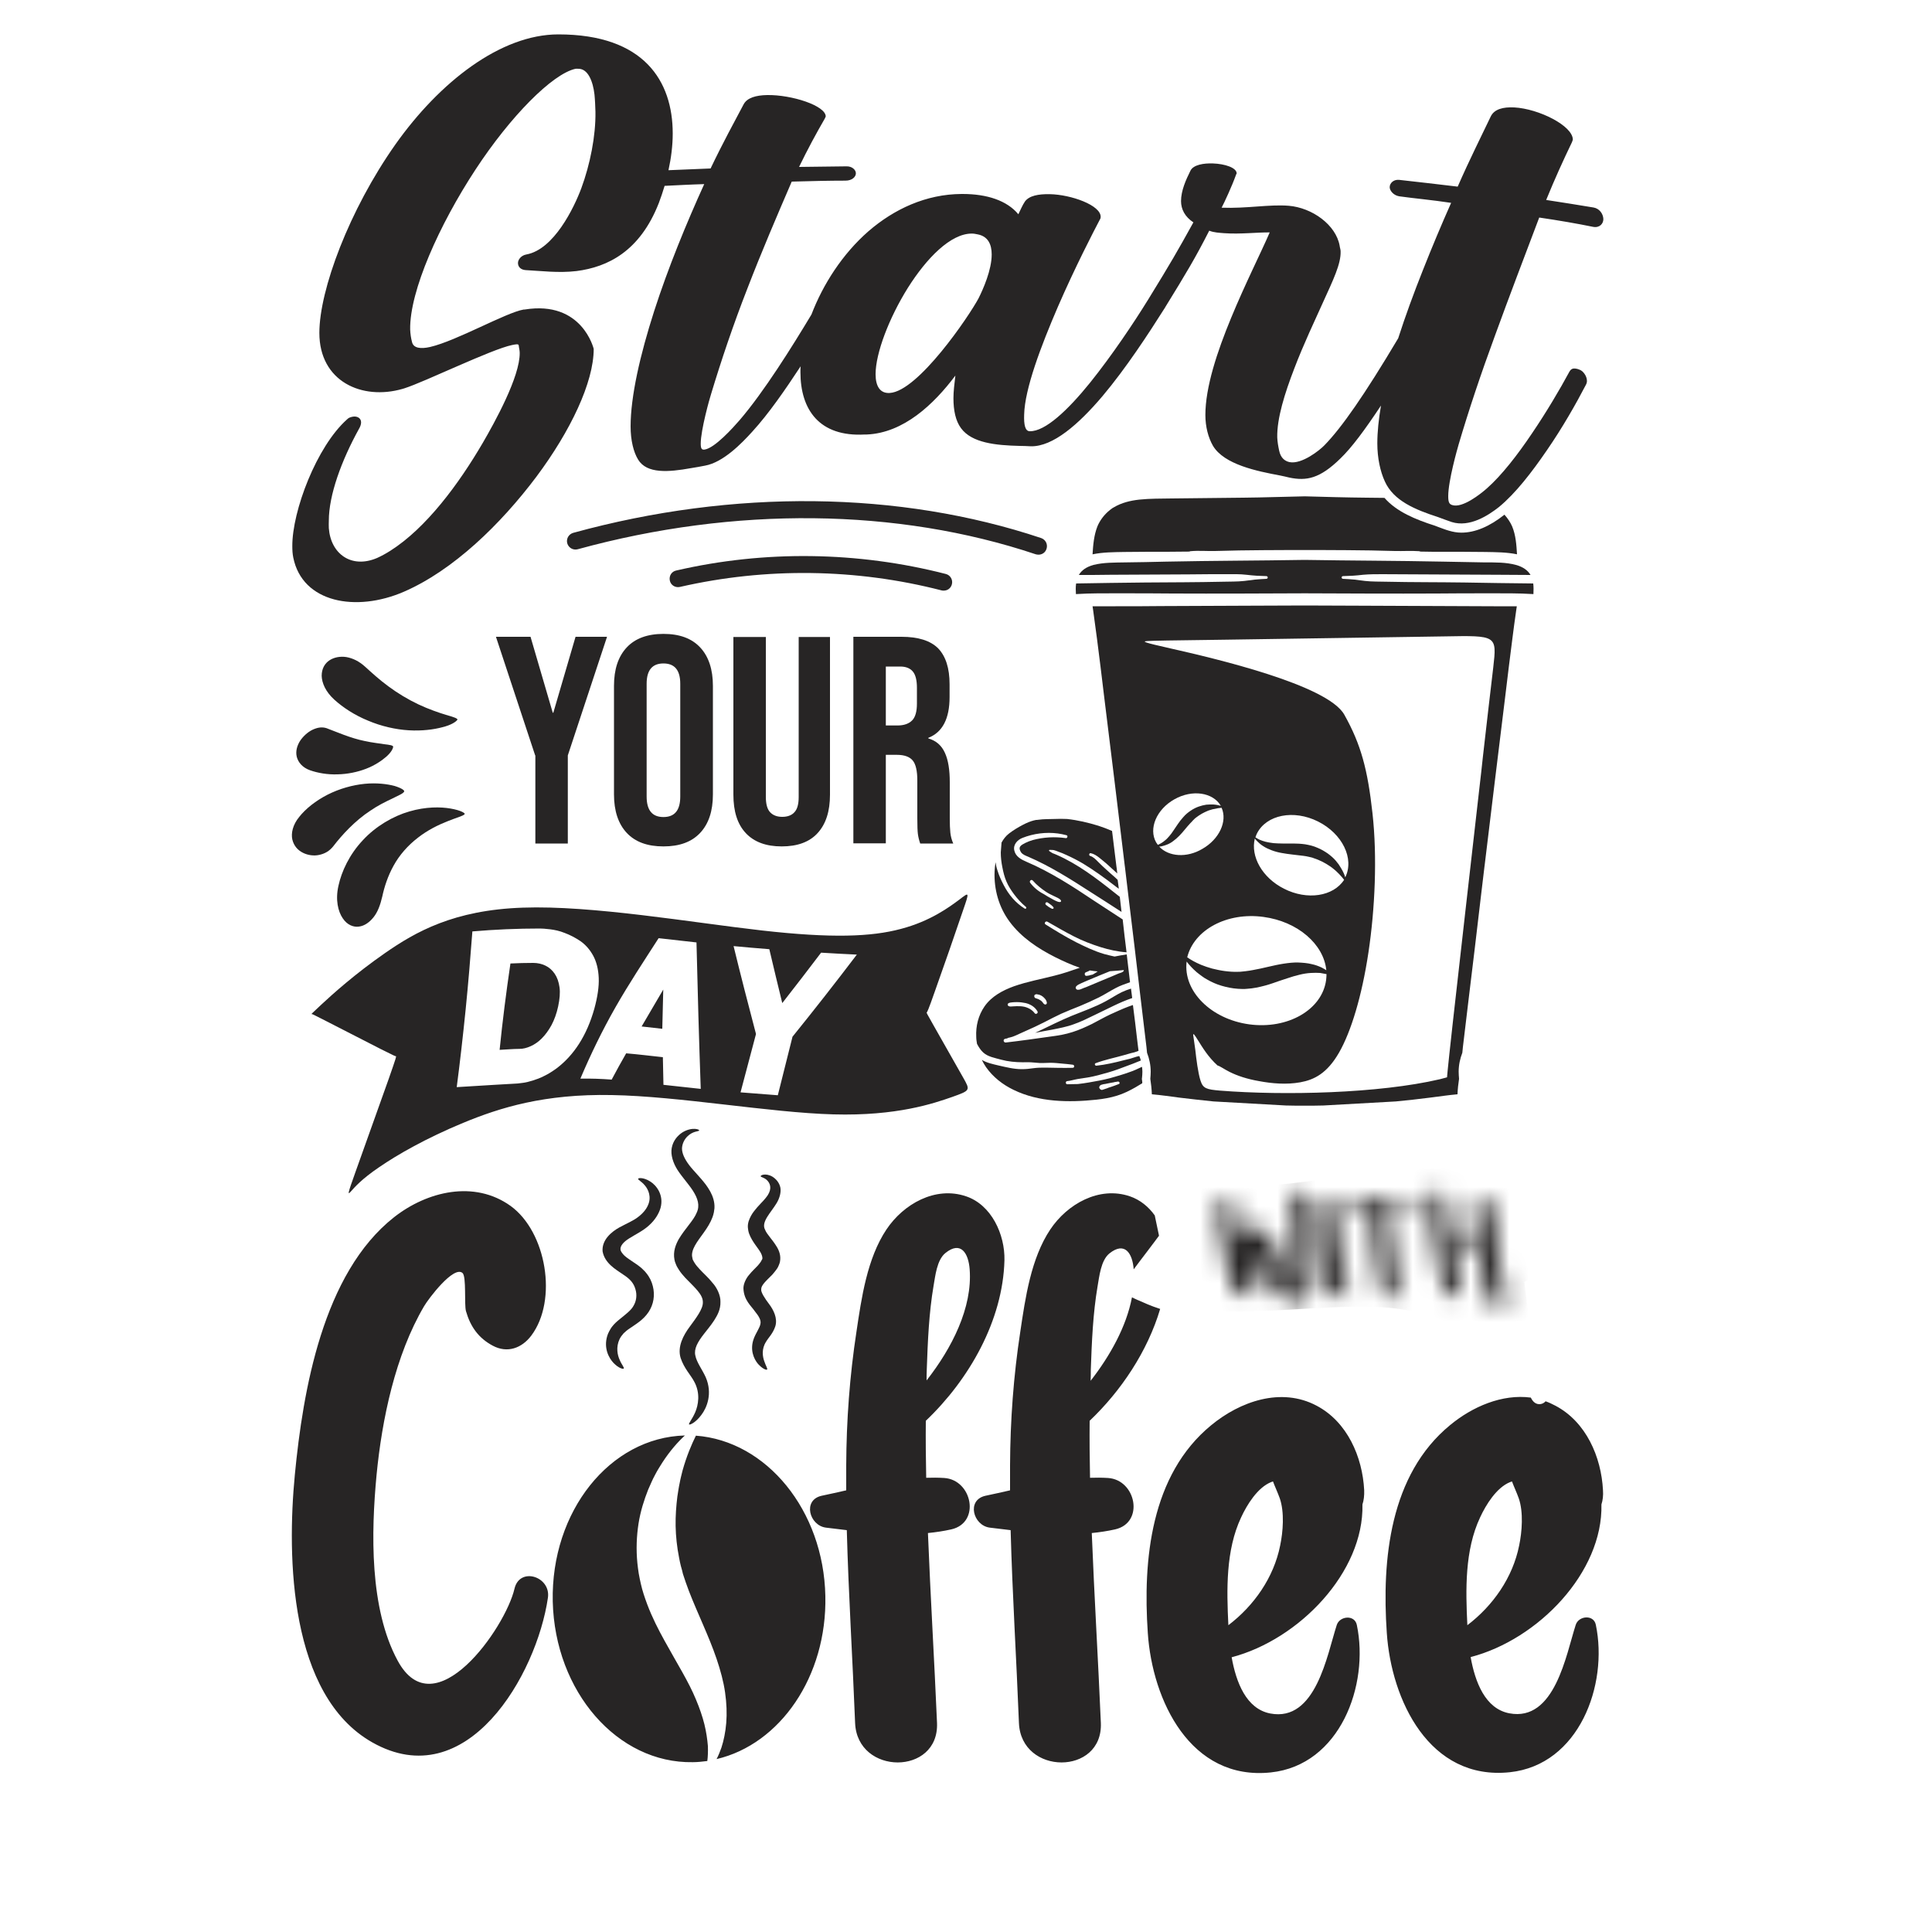 <?xml version="1.0" encoding="utf-8"?>
<!-- Generator: Adobe Illustrator 26.2.1, SVG Export Plug-In . SVG Version: 6.00 Build 0)  -->
<svg version="1.1" id="Capa_1" xmlns="http://www.w3.org/2000/svg" xmlns:xlink="http://www.w3.org/1999/xlink" x="0px" y="0px"
	 viewBox="0 0 100 100" style="enable-background:new 0 0 100 100;" xml:space="preserve">
<style type="text/css">
	.st0{fill:#272525;}
	.st1{clip-path:url(#SVGID_00000060023604745261251220000002771819913013910974_);}
	.st2{clip-path:url(#SVGID_00000014627290342606568860000015263604960512297610_);}
	.st3{clip-path:url(#SVGID_00000011717291203189628070000001092939851794492288_);}
	.st4{clip-path:url(#SVGID_00000106108698679771741630000000924291120886388409_);}
	.st5{clip-path:url(#SVGID_00000054978244825284478130000014267864431505304734_);}
	.st6{clip-path:url(#SVGID_00000096773174348132154640000002151718728575963790_);}
	.st7{clip-path:url(#SVGID_00000157990719910009073310000009991004565957940378_);}
	.st8{clip-path:url(#SVGID_00000092452932906541571140000005647338939522010547_);}
	.st9{clip-path:url(#SVGID_00000145056653899004657500000000021513421691372981_);}
	.st10{clip-path:url(#SVGID_00000119078696820044114280000012991625845512619449_);}
	.st11{clip-path:url(#SVGID_00000164485404777165002000000002024795079237116083_);}
	.st12{clip-path:url(#SVGID_00000109748842184481078410000008722618474744174761_);}
	.st13{clip-path:url(#SVGID_00000129188062309644458400000010515427527952243604_);}
	.st14{clip-path:url(#SVGID_00000101068581982157081090000007311581572295595185_);}
	.st15{clip-path:url(#SVGID_00000033369793600161309650000003748847029474168982_);}
	.st16{clip-path:url(#SVGID_00000016782320713229923670000007596794518509070239_);}
	.st17{clip-path:url(#SVGID_00000018220583463842540660000004190290760432684439_);}
	.st18{clip-path:url(#SVGID_00000121259908671898199630000004109024596357934227_);}
	.st19{clip-path:url(#SVGID_00000134236526226052828630000017568729112965076149_);}
	.st20{clip-path:url(#SVGID_00000053519580104552939100000012607735159614464906_);}
	.st21{clip-path:url(#SVGID_00000065789027064914503690000017884267328906507679_);}
	.st22{clip-path:url(#SVGID_00000005235361498697973700000017748939418727873946_);}
	.st23{clip-path:url(#SVGID_00000132774730864468839700000009082584387784763536_);}
	.st24{clip-path:url(#SVGID_00000060747389826737805590000011463678483822228156_);}
	.st25{clip-path:url(#SVGID_00000170993948537236486450000006048776978859452583_);}
	.st26{clip-path:url(#SVGID_00000181806641020878670930000000093224788084322179_);}
	.st27{clip-path:url(#SVGID_00000040538601670167250840000001774370649649986952_);}
	.st28{clip-path:url(#SVGID_00000101105141110603718880000017821954689246929281_);}
	.st29{clip-path:url(#SVGID_00000022532924050647279180000016513072464548193157_);}
	.st30{clip-path:url(#SVGID_00000023256690839565316020000011486150358488178354_);}
	.st31{clip-path:url(#SVGID_00000176755974542402400890000018217666512287667862_);}
	.st32{clip-path:url(#SVGID_00000132794104482275099440000016310545105615046068_);}
	.st33{clip-path:url(#SVGID_00000176013617198864383390000009336836472245728651_);}
	.st34{clip-path:url(#SVGID_00000083046948473478725240000014033321419381451164_);}
	.st35{clip-path:url(#SVGID_00000027604440394668700720000010781434699265666230_);}
	.st36{fill-rule:evenodd;clip-rule:evenodd;fill:#272525;}
	.st37{clip-path:url(#SVGID_00000158007304726247855180000010195398951830217911_);}
	.st38{clip-path:url(#SVGID_00000005960193624254715490000010758731898418315938_);}
	.st39{clip-path:url(#SVGID_00000168804619811436566860000016778885151678482612_);}
	.st40{clip-path:url(#SVGID_00000083781993398724055780000017571246734001752508_);}
	.st41{clip-path:url(#SVGID_00000144330182295667156070000001978217586273081499_);}
	.st42{clip-path:url(#SVGID_00000121272831695768012430000003782904624935531198_);}
	.st43{clip-path:url(#SVGID_00000081635252650551647200000007837069916932556956_);}
	.st44{clip-path:url(#SVGID_00000012435664379535720810000009161990752384251545_);}
	.st45{clip-path:url(#SVGID_00000162344788015665410570000004931413738928731799_);}
	.st46{clip-path:url(#SVGID_00000023241707448705077820000016058567444234453671_);}
	.st47{clip-path:url(#SVGID_00000093138208439800588400000016296838184946435201_);}
	.st48{clip-path:url(#SVGID_00000142884160291217508020000007722358214730138807_);}
	.st49{clip-path:url(#SVGID_00000049913339223630444320000001861039653543074991_);}
	.st50{clip-path:url(#SVGID_00000007426416371263240430000015054143816175441840_);}
	.st51{clip-path:url(#SVGID_00000183243677852959495470000014195114371828737412_);}
	.st52{clip-path:url(#SVGID_00000034089343962884004900000002330007480268529079_);}
	.st53{clip-path:url(#SVGID_00000065786225724833604570000013506248735606513048_);}
	.st54{clip-path:url(#SVGID_00000176740712844318379660000017395923149508593796_);}
	.st55{clip-path:url(#SVGID_00000013893195461353130700000006795300202050514560_);}
	.st56{clip-path:url(#SVGID_00000121240199501708293850000017755183651429251764_);}
	.st57{clip-path:url(#SVGID_00000137831006361583904340000011762158206879862178_);}
	.st58{clip-path:url(#SVGID_00000035530321693698372890000000000917924243452811_);}
	.st59{clip-path:url(#SVGID_00000008855160794390226690000011734276523655637167_);}
	.st60{clip-path:url(#SVGID_00000119828469351020166960000003088797240051447433_);}
	.st61{clip-path:url(#SVGID_00000136412719114802855730000008552921367748617350_);}
	.st62{clip-path:url(#SVGID_00000097458735929929496730000005049405423878791305_);}
	.st63{clip-path:url(#SVGID_00000015357212361109000900000009901273457949585821_);}
	.st64{clip-path:url(#SVGID_00000023959690317068201560000007870948148851368888_);}
	.st65{clip-path:url(#SVGID_00000029006670657811114910000011118130983456901262_);}
	.st66{clip-path:url(#SVGID_00000159436918125151576750000013031865299490028953_);}
	.st67{clip-path:url(#SVGID_00000067218155125001149880000011336421287488543921_);}
	.st68{clip-path:url(#SVGID_00000003064260287539839090000014918968673539030958_);}
	.st69{clip-path:url(#SVGID_00000119799577306534680100000008172276760869713570_);}
	.st70{clip-path:url(#SVGID_00000047038683286374015500000016404634123747321740_);}
	.st71{clip-path:url(#SVGID_00000111157633043016803850000004183486782408837045_);}
	.st72{clip-path:url(#SVGID_00000043419149255000215970000015703047001375769766_);}
	.st73{clip-path:url(#SVGID_00000050655926239697892510000002515717518211655069_);}
	.st74{clip-path:url(#SVGID_00000178175737464180963230000011004743536812804764_);}
	.st75{clip-path:url(#SVGID_00000069390281628167404670000014954570477071305617_);}
	.st76{clip-path:url(#SVGID_00000169518654384164303430000008194202085259522176_);}
	.st77{clip-path:url(#SVGID_00000078012031046175802870000017069172266624950204_);}
	.st78{clip-path:url(#SVGID_00000183243157005917301800000009668307496871349648_);}
	.st79{clip-path:url(#SVGID_00000021824226405126428670000003308989537539794875_);}
	.st80{clip-path:url(#SVGID_00000015348354371089893320000008142142788059924666_);}
	.st81{clip-path:url(#SVGID_00000078027265374523890900000016011344861054329756_);}
	.st82{clip-path:url(#SVGID_00000021813349539368915270000017087042966089637562_);}
	.st83{clip-path:url(#SVGID_00000041973859823499719720000003623393621248640425_);}
	.st84{clip-path:url(#SVGID_00000018946277304995797080000004245330453848267404_);}
	.st85{clip-path:url(#SVGID_00000029741457812451462860000002650854512553864321_);}
	.st86{clip-path:url(#SVGID_00000144311113678418429500000002284276749678269581_);}
	.st87{clip-path:url(#SVGID_00000158006972877211384720000010340818848810921103_);}
	.st88{clip-path:url(#SVGID_00000018219201203538729820000017922627944079992990_);}
	.st89{clip-path:url(#SVGID_00000116920869644846832560000000230937046102994079_);}
	.st90{clip-path:url(#SVGID_00000041283253873920094200000010343508374971047047_);}
	.st91{clip-path:url(#SVGID_00000113331350512141123010000000739378715283709059_);}
	.st92{clip-path:url(#SVGID_00000175305175294889335210000012775309923822223263_);}
	.st93{clip-path:url(#SVGID_00000077286128384793485870000009319422493325097128_);}
	.st94{clip-path:url(#SVGID_00000112622397401222372780000008367656407426359464_);}
	.st95{clip-path:url(#SVGID_00000126313502957879105870000004827779482595634610_);}
	.st96{clip-path:url(#SVGID_00000017481247158960901410000011381741395890302638_);}
	.st97{clip-path:url(#SVGID_00000077296713095359865450000010568085206265801125_);}
	.st98{clip-path:url(#SVGID_00000164488166355743544280000000319964818889592972_);}
	.st99{clip-path:url(#SVGID_00000020377719524475183460000004089654392181288357_);}
	.st100{clip-path:url(#SVGID_00000029738006983066494120000017455571714053418667_);}
	.st101{clip-path:url(#SVGID_00000123407794623983064610000010165034897762854066_);}
	.st102{clip-path:url(#SVGID_00000066477930837496015140000011235205720172630959_);}
	.st103{clip-path:url(#SVGID_00000147212223071812750090000002360858336699303814_);}
	.st104{clip-path:url(#SVGID_00000099638667561688111340000013807881119106072991_);}
	.st105{clip-path:url(#SVGID_00000169517856269510963740000006633473871940764350_);}
	.st106{clip-path:url(#SVGID_00000106860669122408404610000010767365581225664181_);}
	.st107{clip-path:url(#SVGID_00000037658032073959198000000005749430079626345905_);}
	.st108{clip-path:url(#SVGID_00000016073829813127000830000003080744572619044518_);}
	.st109{clip-path:url(#SVGID_00000106107321352240702620000002676625715121902228_);}
	.st110{clip-path:url(#SVGID_00000176023876143380374960000012008859042363266722_);}
	.st111{clip-path:url(#SVGID_00000018231320485261889090000000199118878865547931_);}
	.st112{clip-path:url(#SVGID_00000023994525146148822980000000160520253084612285_);}
	.st113{clip-path:url(#SVGID_00000080919438117631352630000017078479624046335141_);}
	.st114{clip-path:url(#SVGID_00000125569235745265728130000003648820750969659054_);}
	.st115{clip-path:url(#SVGID_00000100359911324603337130000006617139152392589981_);}
	.st116{clip-path:url(#SVGID_00000053536738179709146780000007873560117664705461_);}
	.st117{clip-path:url(#SVGID_00000051353653067914491650000001709239217062593408_);}
	.st118{clip-path:url(#SVGID_00000090993157498612460210000016351373380692987537_);}
	.st119{clip-path:url(#SVGID_00000106105817685432308930000001986965557849974706_);}
	.st120{clip-path:url(#SVGID_00000116930390900601296400000015134065179910631073_);}
	.st121{clip-path:url(#SVGID_00000075164074982708127960000017851005873077457826_);}
	.st122{clip-path:url(#SVGID_00000047776580805278228040000005178837800860963500_);}
	.st123{clip-path:url(#SVGID_00000028302016992955063360000016897239699717278388_);}
	.st124{clip-path:url(#SVGID_00000134958565415491275520000002309845234040279968_);}
	.st125{clip-path:url(#SVGID_00000103248742889393645760000014870357733951864994_);}
	.st126{clip-path:url(#SVGID_00000077320633591440127750000014852063911408886176_);}
	.st127{clip-path:url(#SVGID_00000040542508591788537290000007754793445384357289_);}
	.st128{clip-path:url(#SVGID_00000035522847014866684540000016747312680560996777_);}
	.st129{clip-path:url(#SVGID_00000039127723951394733350000010412631317279392948_);}
	.st130{clip-path:url(#SVGID_00000000195850341537760110000001742228466936265347_);}
	.st131{clip-path:url(#SVGID_00000011011547779129840920000002261974387801062299_);}
	.st132{fill:#272525;stroke:#000000;stroke-width:1.798;stroke-miterlimit:10;}
	.st133{fill:#272525;stroke:#000000;stroke-width:7.194;}
	.st134{clip-path:url(#SVGID_00000020386555716321193960000014663292780480317843_);}
	.st135{clip-path:url(#SVGID_00000133489180467472933670000004968056232110070446_);}
	.st136{clip-path:url(#SVGID_00000156567307072275288430000011856636811144155318_);}
	.st137{clip-path:url(#SVGID_00000039841889965941242570000017364592246558760098_);}
	.st138{clip-path:url(#SVGID_00000072256546044730136810000010801033118961060525_);}
	.st139{clip-path:url(#SVGID_00000081637655662696450090000013727171798255339147_);}
	.st140{clip-path:url(#SVGID_00000060021495398593079100000010693462184528727696_);}
	.st141{clip-path:url(#SVGID_00000021821564918213399780000015603728739699134595_);}
	.st142{clip-path:url(#SVGID_00000048485116448881672640000010219758925278140863_);}
	.st143{clip-path:url(#SVGID_00000085947137250415519840000000558830143991766947_);}
	.st144{clip-path:url(#SVGID_00000055681333836931044070000014815876580260256170_);}
	.st145{clip-path:url(#SVGID_00000005946672465905807250000018338597116917509005_);}
	.st146{clip-path:url(#SVGID_00000080171797408897228380000003379979200018715825_);}
	.st147{clip-path:url(#SVGID_00000012437381689064071470000012195228138158134694_);}
	.st148{clip-path:url(#SVGID_00000067226213670777145360000017081523541752152217_);}
	.st149{clip-path:url(#SVGID_00000013909182700396951960000003098037629736156329_);}
	.st150{clip-path:url(#SVGID_00000116230994216170209900000014257783481873909177_);}
	.st151{clip-path:url(#SVGID_00000079451328157779295700000013792587820440065676_);}
	.st152{clip-path:url(#SVGID_00000024699658944788515860000010095705781092834220_);}
	.st153{clip-path:url(#SVGID_00000118361032780775300340000004150412941509287603_);}
	.st154{clip-path:url(#SVGID_00000168832408512498498700000016672280672763866001_);}
	.st155{clip-path:url(#SVGID_00000113353731891521619160000006558160799292551324_);}
	.st156{clip-path:url(#SVGID_00000167376218734520946990000017858932457542823349_);}
	.st157{clip-path:url(#SVGID_00000027601339061281476650000005979161131855472772_);}
	.st158{clip-path:url(#SVGID_00000125604445898434037330000012072899439743195312_);}
	.st159{clip-path:url(#SVGID_00000098914213667991214210000012266178285534263723_);}
	.st160{clip-path:url(#SVGID_00000144328450856986626560000005064098190607349389_);}
	.st161{clip-path:url(#SVGID_00000117665721926223041630000015744228095778473357_);}
	.st162{clip-path:url(#SVGID_00000152226755830680043910000015452284693465027492_);}
	.st163{clip-path:url(#SVGID_00000145038424514898713900000009859903057540043930_);}
	.st164{clip-path:url(#SVGID_00000054973506976677751240000004615969665363750829_);}
	.st165{clip-path:url(#SVGID_00000015327610816692765160000013039423510292557756_);}
	.st166{clip-path:url(#SVGID_00000000903801187307320780000014410622195019533961_);}
	.st167{clip-path:url(#SVGID_00000049181040553644165460000016334274361363071138_);}
	.st168{clip-path:url(#SVGID_00000146467076424463529920000003663850145757555596_);}
	.st169{clip-path:url(#SVGID_00000057135809042317306540000007254309155313595777_);}
	.st170{clip-path:url(#SVGID_00000127740419380976006750000002164481420457334916_);}
	.st171{clip-path:url(#SVGID_00000178910433736245810850000005938800224115914686_);}
	.st172{clip-path:url(#SVGID_00000008855060534439199570000009506493507743341497_);}
	.st173{clip-path:url(#SVGID_00000007411293091900406330000003741544425423829152_);}
	.st174{clip-path:url(#SVGID_00000070087481348602408380000013990362523412597937_);}
	.st175{clip-path:url(#SVGID_00000074432323603838106430000011517469346581662386_);}
	.st176{clip-path:url(#SVGID_00000151539094253640109860000009066328465508425857_);}
	.st177{clip-path:url(#SVGID_00000183953513274366855630000001619463752859353499_);}
	.st178{clip-path:url(#SVGID_00000118396021352915379670000016102276736861140648_);}
	.st179{clip-path:url(#SVGID_00000138561577516288527090000010207200570029955973_);}
	.st180{clip-path:url(#SVGID_00000024683573092252646770000009889413818034868906_);}
	.st181{clip-path:url(#SVGID_00000100366459627376177130000018266414908548061374_);}
	.st182{clip-path:url(#SVGID_00000016069181931137037810000001884816533630434198_);}
	.st183{clip-path:url(#SVGID_00000131367999092682938370000014746184257020579978_);}
	.st184{clip-path:url(#SVGID_00000042711096504824893100000010252244948871240623_);}
	.st185{clip-path:url(#SVGID_00000085219932770364413360000014262633856381615799_);}
	.st186{clip-path:url(#SVGID_00000075160659235410113580000002107143636579776385_);}
	.st187{clip-path:url(#SVGID_00000008146083504174276640000012540021534324403645_);}
	.st188{clip-path:url(#SVGID_00000005224452058739938550000018160398786111957168_);}
	.st189{clip-path:url(#SVGID_00000111892358096178944350000010345977603838896828_);}
	.st190{clip-path:url(#SVGID_00000023959861695625031940000002980638245978877887_);}
	.st191{clip-path:url(#SVGID_00000018223983458104024670000012407417150000241300_);}
	.st192{clip-path:url(#SVGID_00000034793738064635131740000015146263770562985869_);}
	.st193{clip-path:url(#SVGID_00000009560251462847151510000005090591346852449442_);}
	.st194{clip-path:url(#SVGID_00000158027378631548877940000012207966219265946297_);}
	.st195{clip-path:url(#SVGID_00000174586553644862059130000004842441161423391648_);}
	.st196{clip-path:url(#SVGID_00000133494421785114929210000015468371708248955527_);}
	.st197{clip-path:url(#SVGID_00000094606739098983014140000010233654047807391635_);}
	.st198{clip-path:url(#SVGID_00000146497152742317743470000003984285317121684623_);}
	.st199{clip-path:url(#SVGID_00000007422673352519660160000004791184700356974259_);}
	.st200{clip-path:url(#SVGID_00000179625666236923050940000013584058329075508391_);}
	.st201{clip-path:url(#SVGID_00000150100964290890142040000017611746013250357916_);}
	.st202{clip-path:url(#SVGID_00000145053172859196949510000008575542365849094788_);}
	.st203{clip-path:url(#SVGID_00000149373974408052855490000004928333767086969496_);}
	.st204{clip-path:url(#SVGID_00000035495523675126078700000016428557355552155297_);}
	.st205{clip-path:url(#SVGID_00000047048069316142773630000015280628626906012046_);}
	.st206{clip-path:url(#SVGID_00000005267348735455969920000008930315354939973782_);}
	.st207{clip-path:url(#SVGID_00000116227091402977652410000001836795572689867401_);}
	.st208{clip-path:url(#SVGID_00000090976007443921721720000016221607276284267659_);}
	.st209{fill:#231F20;}
	.st210{fill:#FFFFFF;}
	.st211{fill-rule:evenodd;clip-rule:evenodd;fill:#231F20;}
	.st212{fill:#EED8C1;}
	.st213{fill:#FEFAE9;}
	.st214{filter:url(#Adobe_OpacityMaskFilter);}
	.st215{mask:url(#SVGID_00000178173934464196078900000007487723558444481194_);}
	.st216{filter:url(#Adobe_OpacityMaskFilter_00000033341220288856357170000006615370626803770797_);}
	.st217{mask:url(#SVGID_00000132084473173059820120000014649814579001295513_);fill:#272525;}
	.st218{filter:url(#Adobe_OpacityMaskFilter_00000085220408233132244100000012873228150451383434_);}
	.st219{mask:url(#SVGID_00000085944551779768262380000008086092760393119408_);fill-rule:evenodd;clip-rule:evenodd;fill:#272525;}
	.st220{filter:url(#Adobe_OpacityMaskFilter_00000111884715901712385210000007829008947298208129_);}
	.st221{mask:url(#SVGID_00000011742455024022301530000003087437993731826082_);}
	.st222{filter:url(#Adobe_OpacityMaskFilter_00000111190233210238998320000001914441878981671063_);}
	.st223{mask:url(#SVGID_00000183940575339124517980000017258222348866891709_);}
</style>
<g>
	<g>
		<path class="st0" d="M34.28,53.25l0.05-2.03c-0.37,0.64-0.75,1.27-1.12,1.91L34.28,53.25z"/>
		<path class="st0" d="M28.71,50.4c-0.13-0.19-0.29-0.33-0.48-0.42c-0.19-0.09-0.4-0.14-0.63-0.14c-0.39,0-0.79,0.01-1.18,0.03
			c-0.22,1.49-0.41,2.98-0.56,4.47c0.17-0.01,0.34-0.02,0.51-0.03c0.17-0.01,0.34-0.02,0.51-0.02c0.2,0,0.39-0.05,0.59-0.14
			c0.2-0.09,0.39-0.22,0.57-0.4c0.18-0.18,0.35-0.41,0.5-0.68c0.15-0.28,0.27-0.61,0.35-0.98c0.08-0.38,0.11-0.71,0.07-0.99
			C28.92,50.82,28.84,50.59,28.71,50.4z"/>
		<path class="st0" d="M49.85,55.77c-0.38-0.67-1.14-2.01-1.52-2.68c-0.38-0.67-0.38-0.67-0.36-0.69c0.02-0.02,0.06-0.06,0.43-1.12
			c0.38-1.06,1.1-3.13,1.44-4.14c0.35-1.01,0.33-0.97-0.18-0.58c-0.51,0.38-1.5,1.12-3.03,1.52c-1.53,0.41-3.58,0.49-7.2,0.08
			c-3.62-0.41-8.79-1.31-12.37-1.18c-3.58,0.12-5.56,1.26-7.13,2.35c-1.57,1.09-2.73,2.14-3.3,2.67c-0.56,0.52-0.53,0.5-0.5,0.49
			c0.03-0.01,0.04,0,0.75,0.36c0.71,0.36,2.11,1.08,2.83,1.45c0.72,0.36,0.75,0.37,0.78,0.37c0.03,0,0.04,0-0.38,1.2
			c-0.42,1.2-1.29,3.59-1.71,4.79c-0.43,1.2-0.41,1.2-0.23,1c0.18-0.2,0.53-0.62,1.46-1.25c0.93-0.64,2.43-1.5,4.34-2.29
			c1.91-0.79,4.21-1.51,7.7-1.44c3.49,0.06,8.17,0.91,11.47,1c3.29,0.09,5.19-0.57,6.14-0.9C50.23,56.44,50.23,56.44,49.85,55.77z
			 M28.82,55.29c-0.22,0.16-0.44,0.3-0.65,0.4c-0.21,0.11-0.41,0.18-0.6,0.24c-0.19,0.06-0.36,0.1-0.52,0.12
			c-0.2,0.03-0.35,0.04-0.4,0.04c-0.34,0.02-1.46,0.08-3.01,0.18c0.17-1.3,0.32-2.63,0.46-4c0.14-1.39,0.25-2.74,0.35-4.06
			c1.16-0.1,2.32-0.15,3.49-0.15c0.11,0,0.29,0.01,0.53,0.04c0.24,0.03,0.49,0.08,0.76,0.19c0.27,0.1,0.54,0.24,0.81,0.42
			c0.27,0.19,0.49,0.44,0.66,0.75c0.17,0.31,0.27,0.7,0.29,1.15c0.02,0.45-0.06,0.99-0.23,1.61C30.37,53.6,29.71,54.61,28.82,55.29z
			 M34.34,56.15l-0.03-1.43c-0.65-0.07-1.29-0.15-1.9-0.2c-0.26,0.45-0.51,0.91-0.75,1.36c-0.54-0.04-1.07-0.06-1.62-0.05
			c0.53-1.25,1.13-2.49,1.82-3.7c0.69-1.21,1.47-2.39,2.23-3.57l1.96,0.22c0.06,2.53,0.13,5.05,0.22,7.58
			C35.63,56.29,34.98,56.22,34.34,56.15z M41.02,53.66l-0.76,3.03c-0.64-0.05-1.29-0.1-1.93-0.15l0.8-3.02
			c-0.4-1.52-0.79-3.03-1.16-4.55c0.62,0.06,1.23,0.11,1.85,0.16c0.22,0.93,0.44,1.86,0.67,2.79c0.68-0.87,1.35-1.74,2.01-2.61
			c0.62,0.04,1.24,0.07,1.85,0.1C43.27,50.83,42.16,52.25,41.02,53.66z"/>
	</g>
	<g>
		<path class="st36" d="M77.32,31.38c-0.79,0-1.58-0.01-2.38-0.01c-1.59-0.01-3.18-0.01-4.77-0.02c-0.88,0-1.76-0.01-2.64-0.01
			c-0.88,0-1.76,0.01-2.64,0.01c-1.59,0.01-3.18,0.01-4.77,0.02c-0.79,0.01-1.59,0.01-2.38,0.01c-0.4,0-0.79,0-1.19,0
			c0.01,0.07,0.02,0.13,0.03,0.2c0.07,0.49,0.13,0.99,0.2,1.48c0.13,0.97,0.24,1.94,0.36,2.91c0.37,2.95,0.72,5.9,1.08,8.86
			c0,0,0-0.01,0-0.01c0.06,0.53,0.13,1.06,0.19,1.59c0.21,1.73,0.42,3.46,0.62,5.19c0.1,0.86,0.21,1.73,0.31,2.59l0.03,0.3
			c0.12,0.31,0.19,0.64,0.19,0.98c0,0.13-0.01,0.25-0.02,0.37c0.04,0.27,0.07,0.53,0.08,0.8c0.47,0.04,0.94,0.11,1.4,0.17
			c0.59,0.07,1.19,0.14,1.79,0.2c1.25,0.07,2.5,0.14,3.75,0.21c0.32,0.01,0.65,0.01,0.97,0.01c0.32,0,0.65,0,0.97-0.01
			c1.25-0.07,2.5-0.14,3.75-0.21c0.6-0.06,1.19-0.12,1.79-0.2c0.47-0.06,0.94-0.13,1.4-0.17c0.01-0.27,0.04-0.54,0.08-0.8
			c-0.01-0.12-0.02-0.25-0.02-0.37c0-0.34,0.07-0.67,0.19-0.98l0.03-0.3c0.1-0.86,0.21-1.73,0.31-2.59
			c0.21-1.73,0.42-3.46,0.62-5.19c0.06-0.53,0.13-1.06,0.19-1.59c0,0,0,0.01,0,0.01c0.36-2.95,0.71-5.9,1.08-8.86
			c0.12-0.97,0.23-1.94,0.36-2.91c0.06-0.49,0.13-0.99,0.2-1.48c0.01-0.07,0.02-0.13,0.03-0.2C78.11,31.38,77.72,31.38,77.32,31.38z
			 M59.84,43.6c-0.4-0.71,0.02-1.71,0.95-2.23c0.92-0.52,1.99-0.36,2.4,0.34c-0.1-0.03-0.24-0.06-0.39-0.07c-0.05,0-0.11,0-0.17,0
			c-0.06,0-0.12,0.01-0.19,0.01c-0.13,0.02-0.26,0.05-0.4,0.1c-0.14,0.05-0.28,0.12-0.41,0.21c-0.03,0.02-0.07,0.05-0.1,0.07
			c-0.03,0.03-0.07,0.05-0.1,0.08c-0.06,0.05-0.12,0.11-0.18,0.18c-0.11,0.12-0.21,0.25-0.29,0.37c-0.08,0.12-0.16,0.24-0.23,0.34
			c-0.07,0.11-0.14,0.2-0.21,0.28c-0.07,0.08-0.14,0.16-0.22,0.22c-0.07,0.06-0.14,0.11-0.21,0.15c-0.06,0.03-0.11,0.06-0.16,0.08
			C59.9,43.69,59.87,43.65,59.84,43.6z M65.06,43.14c0.49-0.97,1.9-1.25,3.16-0.62c1.26,0.63,1.89,1.92,1.41,2.89
			c-0.04-0.14-0.11-0.3-0.22-0.48c-0.04-0.06-0.08-0.13-0.12-0.19c-0.05-0.06-0.1-0.13-0.15-0.19c-0.11-0.13-0.25-0.25-0.41-0.37
			c-0.16-0.11-0.34-0.22-0.54-0.3c-0.05-0.02-0.1-0.04-0.15-0.06c-0.05-0.02-0.11-0.03-0.16-0.05c-0.11-0.03-0.22-0.05-0.33-0.07
			c-0.22-0.03-0.43-0.04-0.62-0.04c-0.2,0-0.38,0-0.55,0c-0.17,0-0.33-0.01-0.47-0.02c-0.15-0.02-0.28-0.04-0.4-0.07
			c-0.12-0.03-0.23-0.07-0.32-0.11c-0.08-0.04-0.15-0.08-0.21-0.12C65,43.27,65.03,43.21,65.06,43.14z M64.95,43.4
			c0.03,0.05,0.08,0.1,0.13,0.15c0.08,0.08,0.18,0.17,0.31,0.25c0.12,0.08,0.27,0.15,0.43,0.21c0.16,0.06,0.34,0.11,0.52,0.14
			c0.37,0.07,0.76,0.1,1.14,0.15c0.09,0.01,0.18,0.03,0.27,0.05c0.04,0.01,0.08,0.02,0.13,0.03c0.04,0.01,0.08,0.02,0.12,0.04
			c0.16,0.05,0.32,0.12,0.46,0.19c0.14,0.07,0.28,0.16,0.4,0.24c0.06,0.04,0.12,0.09,0.17,0.13c0.06,0.04,0.1,0.09,0.15,0.13
			c0.17,0.16,0.3,0.31,0.39,0.43c-0.56,0.86-1.91,1.07-3.11,0.46C65.33,45.43,64.72,44.33,64.95,43.4z M60,43.82
			c0.04,0,0.09-0.01,0.14-0.02c0.09-0.02,0.18-0.05,0.28-0.09c0.1-0.04,0.21-0.1,0.31-0.18c0.1-0.07,0.21-0.17,0.31-0.27
			c0.2-0.2,0.37-0.44,0.57-0.65c0.05-0.05,0.1-0.1,0.14-0.15c0.02-0.02,0.05-0.04,0.07-0.07c0.02-0.02,0.05-0.04,0.07-0.06
			c0.1-0.08,0.21-0.15,0.31-0.21c0.11-0.06,0.21-0.11,0.31-0.15c0.05-0.02,0.1-0.04,0.15-0.05c0.05-0.02,0.1-0.03,0.14-0.04
			c0.17-0.04,0.32-0.06,0.43-0.07c0.31,0.7-0.12,1.63-1,2.13C61.42,44.42,60.48,44.34,60,43.82z M65.4,47.46
			c1.78,0.24,3.12,1.42,3.25,2.76c-0.07-0.05-0.15-0.09-0.24-0.14c-0.15-0.07-0.33-0.14-0.53-0.18c-0.2-0.05-0.43-0.07-0.67-0.08
			c-0.24-0.01-0.51,0.02-0.77,0.06c-0.53,0.08-1.06,0.24-1.59,0.33c-0.13,0.02-0.26,0.05-0.39,0.06c-0.06,0.01-0.12,0.01-0.19,0.02
			c-0.06,0.01-0.12,0.01-0.18,0.01c-0.24,0.01-0.48-0.01-0.71-0.04c-0.23-0.03-0.44-0.08-0.65-0.13c-0.1-0.03-0.2-0.06-0.29-0.09
			c-0.09-0.03-0.18-0.07-0.27-0.1c-0.31-0.13-0.55-0.27-0.72-0.39C61.8,48.13,63.5,47.2,65.4,47.46z M61.42,49.77
			c0.12,0.16,0.29,0.35,0.52,0.55c0.08,0.06,0.16,0.13,0.26,0.2c0.09,0.07,0.19,0.13,0.3,0.19c0.21,0.12,0.45,0.23,0.72,0.31
			c0.27,0.08,0.56,0.14,0.86,0.16c0.08,0,0.15,0.01,0.23,0.01c0.08,0,0.16,0,0.24-0.01c0.16-0.01,0.31-0.03,0.47-0.06
			c0.31-0.06,0.6-0.14,0.86-0.23c0.26-0.09,0.51-0.18,0.74-0.25c0.23-0.08,0.44-0.14,0.65-0.19c0.2-0.05,0.4-0.08,0.58-0.09
			c0.18-0.01,0.34-0.01,0.48,0c0.13,0.02,0.24,0.04,0.33,0.06c0,0.1-0.01,0.2-0.02,0.3c-0.2,1.54-1.98,2.57-3.98,2.3
			C62.68,52.75,61.23,51.3,61.42,49.77z M77.29,34.55c-0.13,1.11-0.35,2.96-0.53,4.57c-0.05,0.52-0.13,1.15-0.22,1.96
			c-0.36,3.17-1.02,8.94-1.34,11.82c-0.32,2.88-0.3,2.86-0.3,2.86s-0.02,0.01-0.37,0.1c-3.16,0.74-8.07,0.85-11.38,0.59
			c-0.7-0.06-0.88-0.11-1.01-0.51c-0.13-0.4-0.22-1.13-0.27-1.59c-0.06-0.47-0.1-0.67-0.11-0.77c0-0.1,0.03-0.09,0.27,0.3
			c0.19,0.3,0.5,0.83,0.99,1.27c0.11,0.02,0.34,0.19,0.62,0.33c0.4,0.2,0.9,0.37,1.54,0.48c0.64,0.12,1.4,0.19,2.12,0.06
			c0.72-0.13,1.39-0.46,2.01-1.54c0.62-1.08,1.18-2.92,1.52-5.18c0.34-2.26,0.46-4.95,0.21-7.2c-0.25-2.26-0.59-3.56-1.46-5.11
			c-0.87-1.55-6.75-2.92-8.96-3.42c-1.42-0.32-1.54-0.37-1.22-0.39c0.33-0.02,1-0.03,4.07-0.07c3.07-0.05,8.54-0.13,11.28-0.17
			C77.48,32.89,77.48,32.88,77.29,34.55z"/>
		<path class="st36" d="M79.36,30.2c-1.19-0.01-2.38-0.03-3.57-0.05c-1.34-0.02-2.69-0.01-4.03-0.04c-0.37-0.01-0.74,0-1.1-0.04
			c-0.19-0.02-0.38-0.05-0.56-0.07c-0.19-0.02-0.39-0.03-0.59-0.04c-0.09-0.01-0.09-0.13,0-0.14c0.16-0.01,0.33-0.01,0.5-0.02
			c0.18-0.01,0.36-0.03,0.54-0.05c0.33-0.03,0.66-0.03,0.99-0.03c0.67,0,1.33,0.01,2,0.01c1.34,0.01,2.69,0.01,4.03,0.02
			c0.55,0,1.1,0.01,1.65,0.01c-0.14-0.24-0.39-0.42-0.76-0.52c-0.51-0.14-1.07-0.13-1.61-0.13c-0.71-0.01-1.42-0.03-2.14-0.04
			c-2.39-0.05-4.79-0.05-7.18-0.09c-2.39,0.04-4.79,0.04-7.18,0.09c-0.71,0.02-1.42,0.03-2.14,0.04c-0.54,0.01-1.09,0-1.61,0.13
			c-0.37,0.1-0.62,0.28-0.76,0.52c0.55,0,1.1,0,1.65-0.01c1.34-0.01,2.69-0.01,4.03-0.02c0.67-0.01,1.34-0.01,2-0.01
			c0.33,0,0.66-0.01,0.99,0.03c0.18,0.02,0.36,0.04,0.54,0.05c0.17,0.01,0.33,0.01,0.5,0.02c0.09,0.01,0.09,0.13,0,0.14
			c-0.2,0.01-0.39,0.02-0.59,0.04c-0.19,0.02-0.38,0.05-0.56,0.07c-0.37,0.04-0.74,0.03-1.1,0.04c-1.34,0.03-2.69,0.03-4.03,0.04
			c-1.19,0.01-2.38,0.03-3.57,0.05c-0.03,0.18-0.02,0.37-0.01,0.55c0.78-0.05,1.56-0.04,2.34-0.04c0.89,0,1.78,0,2.67,0.01
			c2.27,0.01,4.55,0,6.83-0.01c2.28,0.01,4.55,0.02,6.83,0.01c0.89-0.01,1.78-0.01,2.67-0.01c0.78,0,1.56-0.01,2.34,0.04
			C79.38,30.56,79.38,30.37,79.36,30.2z"/>
		<path class="st36" d="M78.52,28.69C78.52,28.69,78.52,28.69,78.52,28.69c-0.53-0.11-1.09-0.11-1.63-0.12
			c-0.73-0.01-1.47-0.01-2.2-0.01c-0.39,0-0.78,0-1.17-0.01c-0.02-0.01-0.04-0.01-0.06-0.02c-0.42-0.03-0.84,0-1.26-0.01
			c-0.42-0.01-0.84-0.02-1.26-0.03c-0.82-0.01-1.63-0.02-2.45-0.02c-0.32,0-0.64,0-0.95,0c-0.32,0-0.64,0-0.95,0
			c-0.82,0-1.63,0.01-2.45,0.02c-0.42,0.01-0.84,0.02-1.26,0.03c-0.42,0.01-0.84-0.03-1.26,0.01c-0.02,0-0.04,0.01-0.06,0.02
			c-0.39,0-0.78,0.01-1.17,0.01c-0.73,0-1.47,0-2.2,0.01c-0.54,0.01-1.11,0.01-1.63,0.12c0,0,0,0,0,0c0,0,0,0-0.01,0
			c0.03-0.48,0.07-0.98,0.25-1.44c0.11-0.27,0.3-0.54,0.53-0.75c0.08-0.07,0.16-0.14,0.25-0.2c0.02-0.01,0.05-0.03,0.07-0.04
			c0.4-0.24,0.86-0.35,1.32-0.4c0.56-0.06,1.12-0.05,1.68-0.06c1.23-0.01,2.46-0.03,3.69-0.04c1.07-0.01,2.13-0.05,3.2-0.07
			c1.07,0.03,2.13,0.06,3.2,0.07c0.31,0,0.62,0.01,0.92,0.01c0.63,0.72,1.61,1.12,2.61,1.44c0.07,0.03,0.14,0.05,0.21,0.08
			c0.17,0.06,0.34,0.13,0.52,0.18c0.21,0.06,0.42,0.1,0.64,0.1c0.7,0,1.45-0.31,2.23-0.93c0.17,0.19,0.31,0.4,0.4,0.61
			C78.46,27.71,78.49,28.21,78.52,28.69C78.52,28.69,78.52,28.69,78.52,28.69z"/>
	</g>
	<g>
		<path class="st0" d="M57.24,51.82c-0.57,0.31-1.18,0.52-1.77,0.76c-0.58,0.24-1.14,0.52-1.7,0.79c-0.06,0.03-0.13,0.06-0.19,0.09
			c0.28-0.06,0.57-0.11,0.85-0.16c0.39-0.08,0.79-0.15,1.16-0.29c0.37-0.13,0.71-0.3,1.06-0.47c0.33-0.16,0.66-0.32,0.99-0.48
			c0.31-0.15,0.63-0.29,0.96-0.4c0-0.01,0-0.02,0-0.02c-0.01-0.1-0.03-0.26-0.06-0.47c-0.16,0.05-0.32,0.11-0.47,0.18
			C57.78,51.49,57.52,51.67,57.24,51.82z M53.78,51.72C53.78,51.72,53.78,51.72,53.78,51.72C53.78,51.72,53.78,51.72,53.78,51.72
			C53.78,51.72,53.78,51.72,53.78,51.72z M59.11,55.9c-0.01-0.04-0.01-0.08,0-0.11c0.01-0.1,0.02-0.21,0.02-0.32
			c0-0.08-0.01-0.17-0.02-0.25c-0.03,0.01-0.06,0.03-0.09,0.04c-0.17,0.08-0.34,0.16-0.52,0.22c-0.35,0.13-0.71,0.23-1.06,0.33
			c-0.36,0.09-0.72,0.16-1.09,0.22c-0.19,0.03-0.37,0.06-0.56,0.08c-0.18,0.01-0.37,0-0.55,0.01c-0.09,0-0.1-0.15-0.01-0.16
			c0.19-0.02,0.37-0.08,0.55-0.11c0.17-0.03,0.35-0.05,0.52-0.08c0.36-0.06,0.71-0.16,1.06-0.26c0.35-0.1,0.69-0.23,1.03-0.36
			c0.16-0.06,0.33-0.12,0.49-0.19c0.06-0.02,0.12-0.05,0.17-0.07c-0.02-0.08-0.05-0.16-0.08-0.23c-0.04,0.01-0.09,0.02-0.13,0.03
			c-0.12,0.03-0.23,0.08-0.35,0.11c-0.11,0.03-0.22,0.05-0.33,0.08c-0.46,0.12-0.94,0.23-1.41,0.28c-0.07,0.01-0.12-0.1-0.04-0.13
			c0.48-0.18,0.99-0.28,1.48-0.42c0.12-0.03,0.23-0.07,0.35-0.1c0.11-0.02,0.21-0.05,0.32-0.09c0.02-0.01,0.05-0.02,0.07-0.03
			l-0.02-0.16l-0.05-0.41c-0.07-0.6-0.14-1.2-0.22-1.8c-0.08,0.03-0.15,0.05-0.23,0.08c-0.32,0.12-0.64,0.27-0.95,0.41
			c-0.32,0.15-0.63,0.33-0.94,0.49c-0.33,0.16-0.66,0.31-1.01,0.42c-0.37,0.12-0.74,0.18-1.12,0.23c-0.78,0.11-1.55,0.22-2.33,0.31
			c-0.12,0.01-0.16-0.16-0.04-0.19c0.04-0.01,0.08-0.02,0.11-0.02c0.01-0.01,0.02-0.01,0.03-0.02c0.03-0.02,0.08-0.02,0.11-0.03
			c0.09-0.02,0.18-0.05,0.27-0.09c0.17-0.07,0.34-0.16,0.51-0.23c0.34-0.15,0.67-0.3,1-0.47c0.29-0.15,0.58-0.3,0.88-0.44
			c0.32-0.14,0.64-0.27,0.97-0.4c0.32-0.13,0.64-0.28,0.95-0.43c0.31-0.15,0.59-0.34,0.9-0.5c0.24-0.13,0.49-0.21,0.74-0.3
			c-0.05-0.4-0.11-0.9-0.17-1.44c-0.21,0.03-0.42,0.07-0.63,0.11c-0.18-0.04-0.36-0.08-0.54-0.13c-0.51-0.15-0.99-0.38-1.47-0.62
			c-0.54-0.28-1.05-0.59-1.56-0.91c-0.1-0.06,0-0.2,0.1-0.14c0.45,0.26,0.9,0.52,1.37,0.76c0.45,0.23,0.92,0.41,1.4,0.56
			c0.42,0.13,0.87,0.23,1.32,0.26c-0.07-0.55-0.14-1.14-0.2-1.7c-0.49-0.32-0.98-0.64-1.47-0.96c-1.12-0.75-2.26-1.49-3.5-2.02
			c-0.28-0.12-0.57-0.27-0.64-0.59c-0.07-0.3,0.16-0.55,0.42-0.65c0.58-0.23,1.22-0.31,1.83-0.23c0.15,0.02,0.3,0.05,0.45,0.09
			c0.09,0.02,0.05,0.17-0.04,0.15c-0.56-0.08-1.15-0.05-1.7,0.1c-0.14,0.04-0.27,0.09-0.39,0.15c-0.09,0.05-0.21,0.1-0.27,0.19
			c-0.06,0.1,0,0.22,0.06,0.31c0.09,0.11,0.23,0.16,0.35,0.21c1.14,0.49,2.18,1.15,3.22,1.82c0.54,0.35,1.09,0.69,1.62,1.04
			c-0.03-0.27-0.06-0.53-0.09-0.78c-0.09-0.07-0.19-0.15-0.28-0.22c-0.93-0.74-1.9-1.48-3-1.96c-0.06-0.03-0.13-0.05-0.2-0.08
			c-0.06-0.03-0.12-0.08-0.17-0.11c-0.03-0.02-0.01-0.06,0.02-0.06c0.07,0,0.15,0,0.21,0.01c0.08,0.02,0.16,0.05,0.23,0.08
			c0.15,0.05,0.29,0.11,0.44,0.18c0.29,0.13,0.58,0.28,0.85,0.44c0.56,0.34,1.1,0.73,1.62,1.13c0.08,0.06,0.15,0.12,0.23,0.17
			c-0.02-0.17-0.04-0.33-0.06-0.46c-0.05-0.05-0.1-0.09-0.15-0.14c-0.15-0.13-0.3-0.26-0.45-0.4c-0.15-0.13-0.28-0.26-0.42-0.4
			c-0.12-0.12-0.24-0.25-0.41-0.3c-0.07-0.02-0.05-0.15,0.03-0.14c0.16,0.03,0.3,0.12,0.43,0.22c0.17,0.14,0.34,0.27,0.5,0.42
			c0.15,0.14,0.3,0.27,0.45,0.41c-0.02-0.17-0.03-0.27-0.03-0.27c0-0.02-0.01-0.04-0.01-0.06l-0.11-0.89
			c-0.04-0.32-0.08-0.65-0.12-0.98c-0.23-0.1-0.46-0.19-0.71-0.27c-0.52-0.16-1.07-0.29-1.62-0.35c-0.22-0.01-0.44-0.01-0.66,0
			c-0.27,0.01-0.55,0-0.82,0.04c-0.03,0-0.06,0.01-0.09,0.01c-0.01,0-0.02,0-0.03,0c-0.01,0-0.02,0-0.04,0.01
			c-0.02,0-0.04,0.01-0.06,0.01c-0.2,0.05-0.39,0.13-0.58,0.23c-0.25,0.13-0.5,0.28-0.72,0.45c-0.17,0.13-0.29,0.29-0.39,0.47
			c-0.01,0.17-0.03,0.34-0.04,0.51c0,0.26,0.03,0.51,0.08,0.76c0.05,0.26,0.11,0.51,0.21,0.74c0.1,0.24,0.25,0.47,0.4,0.67
			c0.18,0.24,0.38,0.46,0.61,0.65c0.05,0.05,0,0.12-0.06,0.09c-0.48-0.3-0.83-0.72-1.09-1.22c-0.13-0.25-0.24-0.49-0.32-0.75
			c-0.05-0.14-0.08-0.29-0.1-0.43c-0.03,0.16-0.04,0.31-0.05,0.47c-0.04,0.93,0.22,1.86,0.78,2.61c0.6,0.81,1.46,1.38,2.35,1.83
			c0.42,0.21,0.84,0.4,1.28,0.55c-0.43,0.15-0.86,0.3-1.31,0.41c-0.7,0.18-1.42,0.31-2.1,0.55c-0.58,0.21-1.16,0.52-1.52,1.04
			c-0.32,0.46-0.46,1.02-0.43,1.58c0,0.12,0.02,0.24,0.04,0.36c0.05,0.09,0.09,0.17,0.15,0.25c0.1,0.14,0.22,0.26,0.38,0.34
			c0.14,0.07,0.3,0.12,0.46,0.16c0.17,0.05,0.35,0.09,0.53,0.13c0.38,0.07,0.75,0.08,1.13,0.07c0.19,0,0.39,0.03,0.58,0.04
			c0.19,0.01,0.38-0.01,0.57-0.01c0.2,0,0.39,0.02,0.59,0.04c0.19,0.02,0.38,0.03,0.57,0.06c0.1,0.02,0.09,0.16-0.01,0.16
			c-0.47,0.01-0.94,0-1.41-0.01c-0.21,0-0.41,0-0.62,0.03c-0.2,0.03-0.4,0.05-0.6,0.05c-0.41,0-0.8-0.1-1.2-0.19
			c-0.29-0.07-0.6-0.13-0.87-0.29c0.06,0.13,0.14,0.26,0.22,0.38c0.36,0.51,0.86,0.9,1.42,1.17c1.31,0.64,2.86,0.66,4.28,0.51
			c0.37-0.04,0.73-0.1,1.08-0.21c0.33-0.1,0.65-0.26,0.95-0.43c0.12-0.07,0.23-0.14,0.35-0.21C59.13,56.02,59.12,55.96,59.11,55.9z
			 M54.48,47.04c-0.01,0-0.02,0-0.03,0c-0.01,0-0.02-0.01-0.03-0.02c-0.01-0.01-0.03-0.01-0.04-0.02c-0.03-0.02-0.06-0.03-0.09-0.05
			c-0.06-0.04-0.11-0.08-0.16-0.12c-0.02-0.02-0.03-0.07-0.01-0.1c0.03-0.03,0.07-0.04,0.1-0.02c0.06,0.04,0.11,0.07,0.17,0.12
			c0.03,0.02,0.06,0.05,0.08,0.07c0.01,0.01,0.02,0.02,0.03,0.03c0.01,0.01,0.01,0.01,0.02,0.02c0.01,0.01,0.01,0.02,0.01,0.03
			C54.55,47.01,54.52,47.04,54.48,47.04z M53.32,45.69c-0.06-0.09,0.06-0.2,0.14-0.11c0.19,0.22,0.44,0.42,0.68,0.58
			c0.12,0.08,0.26,0.15,0.39,0.21c0.07,0.04,0.14,0.06,0.21,0.1c0.06,0.03,0.13,0.07,0.17,0.13c0.03,0.04,0,0.09-0.05,0.09
			c-0.07,0-0.15-0.03-0.21-0.06c-0.07-0.03-0.14-0.07-0.21-0.11c-0.14-0.07-0.28-0.16-0.41-0.24
			C53.74,46.13,53.51,45.94,53.32,45.69z M56.18,50.34C56.18,50.34,56.18,50.34,56.18,50.34c0.01-0.01,0.01-0.01,0.02-0.01
			c0.01-0.01,0.02-0.01,0.04-0.02c0.02-0.01,0.04-0.02,0.05-0.02c0.03-0.01,0.06-0.03,0.09-0.04c0.01-0.01,0.01-0.02,0.02-0.02
			c0,0,0,0,0.01,0c0.13,0.02,0.26,0.04,0.4,0.05c0,0.01-0.01,0.01-0.02,0.02c-0.05,0.03-0.09,0.06-0.14,0.09
			c-0.05,0.03-0.11,0.07-0.17,0.07c0,0-0.01,0-0.01,0c-0.01,0-0.02,0.01-0.03,0.01c-0.02,0.01-0.04,0.01-0.07,0.02
			c-0.05,0.01-0.1,0.02-0.15,0.02c-0.03,0-0.06-0.03-0.07-0.06C56.14,50.39,56.15,50.36,56.18,50.34z M55.7,51.06
			c0.07-0.09,0.17-0.12,0.27-0.17c0.1-0.05,0.21-0.09,0.32-0.14c0.21-0.09,0.41-0.17,0.62-0.26c0.18-0.07,0.36-0.15,0.54-0.22
			c0.04,0,0.09-0.01,0.13-0.01c0.19-0.01,0.39-0.03,0.59-0.05c0,0.03-0.01,0.06-0.04,0.08c-0.07,0.06-0.17,0.07-0.26,0.11
			c-0.1,0.04-0.19,0.08-0.28,0.12c-0.2,0.08-0.4,0.17-0.6,0.25c-0.21,0.09-0.41,0.17-0.62,0.26c-0.09,0.04-0.19,0.08-0.28,0.11
			c-0.1,0.04-0.2,0.1-0.31,0.09C55.71,51.23,55.64,51.13,55.7,51.06z M53.58,51.48c0.02-0.01,0.05-0.02,0.07-0.02
			c0.02,0,0.03,0,0.05,0.01c0.03,0.01,0.07,0.01,0.1,0.02c0.06,0.02,0.12,0.05,0.17,0.09c0.05,0.04,0.1,0.09,0.14,0.14
			c0.02,0.03,0.04,0.06,0.05,0.09c0.02,0.04,0.03,0.08,0.02,0.13c-0.01,0.04-0.06,0.06-0.1,0.05c-0.02-0.01-0.04-0.02-0.06-0.04
			c-0.01-0.01-0.02-0.02-0.02-0.03c-0.02-0.02-0.04-0.04-0.05-0.06c-0.02-0.02-0.04-0.04-0.06-0.06c0,0-0.01-0.01-0.01-0.01
			c0,0-0.01,0-0.01,0c-0.01-0.01-0.02-0.02-0.03-0.02c-0.02-0.02-0.05-0.03-0.07-0.04h0c0,0,0,0,0,0c0,0,0,0,0,0c0,0,0,0,0,0
			c0,0,0,0,0,0c0,0-0.01-0.01-0.01-0.01c-0.01,0-0.02-0.01-0.02-0.01c0,0,0,0,0,0c0,0-0.01,0-0.01,0c-0.02-0.01-0.05-0.02-0.08-0.03
			c-0.01,0-0.02-0.01-0.04-0.01c-0.02-0.01-0.03-0.02-0.05-0.03C53.52,51.59,53.52,51.5,53.58,51.48z M52.18,51.94
			c0.06-0.05,0.15-0.05,0.22-0.06c0.08-0.01,0.16-0.01,0.25-0.01c0.15,0,0.3,0.02,0.44,0.05c0.25,0.06,0.48,0.2,0.61,0.43
			c0.05,0.09-0.08,0.17-0.14,0.1c-0.13-0.18-0.33-0.29-0.54-0.34c-0.13-0.03-0.27-0.03-0.4-0.03c-0.06,0-0.13,0.01-0.19,0.01
			c-0.07,0-0.15,0.02-0.21-0.01C52.16,52.06,52.13,51.99,52.18,51.94z M57.91,56.11c-0.07,0.03-0.14,0.05-0.21,0.08
			c-0.07,0.02-0.13,0.05-0.2,0.07c-0.07,0.02-0.14,0.04-0.2,0.07c-0.08,0.03-0.16,0.05-0.24,0.08c-0.07,0.02-0.14-0.04-0.16-0.1
			c-0.02-0.07,0.04-0.14,0.1-0.16c0.04-0.01,0.07-0.02,0.11-0.03c0.02,0,0.03-0.01,0.05-0.01c0.02,0,0.05,0,0.07-0.01
			c0.06-0.01,0.13-0.03,0.2-0.04c0.07-0.01,0.14-0.03,0.22-0.04c0.03-0.01,0.06-0.02,0.1-0.02c0.04-0.01,0.08-0.01,0.11-0.02
			C57.94,55.97,57.99,56.08,57.91,56.11z M53.78,51.71C53.78,51.71,53.78,51.71,53.78,51.71C53.78,51.71,53.78,51.71,53.78,51.71
			C53.78,51.71,53.78,51.71,53.78,51.71z M53.77,51.71C53.77,51.71,53.77,51.71,53.77,51.71C53.77,51.71,53.77,51.71,53.77,51.71
			C53.77,51.71,53.77,51.71,53.77,51.71z"/>
	</g>
	<path class="st0" d="M82.48,10.74c-0.81-0.13-1.63-0.27-2.45-0.39c0.44-1.08,0.89-2.07,1.33-2.98c0.02-0.04,0.03-0.09,0.05-0.14
		c0-0.72-1.76-1.6-3.03-1.67c-0.58-0.03-1.04,0.09-1.22,0.47C76.7,7,76.08,8.22,75.45,9.66c-1.01-0.12-2.02-0.24-3.03-0.35
		c-0.29-0.03-0.49,0.17-0.49,0.38c0,0.17,0.19,0.42,0.49,0.47c0.78,0.11,1.71,0.19,2.69,0.34c-0.49,1.1-0.99,2.29-1.46,3.48
		c-0.47,1.18-0.91,2.38-1.28,3.53c-1.75,2.94-2.93,4.63-3.82,5.54c-0.25,0.26-1.17,0.99-1.8,0.87c-0.24-0.05-0.46-0.21-0.54-0.59
		c-0.05-0.23-0.09-0.46-0.1-0.69c-0.02-0.99,0.39-2.29,0.88-3.56c0.49-1.29,1.09-2.54,1.47-3.39c0.55-1.21,0.95-2.03,0.93-2.68
		c0-0.1-0.04-0.19-0.05-0.29c-0.19-1.08-1.42-1.97-2.64-2.07c-1.02-0.08-2.15,0.15-3.47,0.1c0.14-0.26,0.54-1.13,0.73-1.66
		c0.01-0.04,0.03-0.08,0.05-0.11c0-0.31-0.64-0.5-1.22-0.52c-0.49-0.02-1.02,0.07-1.17,0.37c-0.24,0.48-0.49,1.04-0.49,1.58
		c0,0.42,0.2,0.81,0.64,1.1c-0.83,1.5-1.17,2.09-2.32,3.96c-0.01,0.02-0.02,0.03-0.03,0.05c-0.01,0.01-0.01,0.02-0.02,0.03
		c0,0,0,0,0,0c0,0,0,0,0,0c-0.71,1.15-1.84,2.84-2.98,4.26c-1.14,1.41-2.32,2.53-3.12,2.51c-0.24,0-0.31-0.34-0.29-0.86
		c0.03-1.33,0.87-3.55,1.75-5.59c0.89-2.05,1.85-3.9,2.16-4.49c0.03-0.04,0.05-0.1,0.05-0.15c0.02-0.6-1.52-1.16-2.64-1.18
		c-0.59-0.01-1.06,0.08-1.28,0.38c-0.14,0.21-0.23,0.44-0.34,0.66c-0.59-0.71-1.62-1.05-2.89-1.05c-0.02,0-0.03,0-0.05,0
		c-1.84,0.01-3.49,0.78-4.82,1.93c-1.34,1.17-2.35,2.74-2.95,4.31c-1.01,1.68-2.45,3.99-3.72,5.47c-0.34,0.39-1.28,1.44-1.81,1.52
		c-0.15,0.02-0.2-0.05-0.2-0.31c0-0.7,0.46-2.34,0.54-2.58c0.51-1.69,1.14-3.57,1.88-5.46c0.72-1.87,1.53-3.76,2.29-5.52
		c1.02-0.03,1.96-0.05,2.78-0.05c0.35,0,0.54-0.2,0.54-0.38c0-0.18-0.2-0.37-0.49-0.36c-0.82,0.01-1.64,0.02-2.45,0.03
		c0.44-0.91,0.89-1.74,1.33-2.5c0.02-0.03,0.03-0.08,0.05-0.11c0-0.56-1.76-1.13-3.03-1.11c-0.58,0.01-1.04,0.14-1.22,0.48
		c-0.46,0.87-1.07,1.98-1.71,3.32c-0.73,0.03-1.45,0.06-2.18,0.09c0.14-0.64,0.22-1.28,0.22-1.9c0-2.7-1.47-5.13-5.92-5.13
		c-2.99,0-6.15,2.47-8.43,5.69c-2.4,3.4-3.94,7.54-3.94,9.76c0,2.52,2.21,3.5,4.3,2.9c0.03-0.01,0.07-0.02,0.1-0.03
		c1.07-0.34,4.5-2.02,5.57-2.24c0.2-0.04,0.34-0.07,0.35,0.02c0.01,0.12,0.05,0.25,0.05,0.38c0.02,1.23-1.3,3.61-1.91,4.66
		c-1.25,2.14-2.93,4.41-4.79,5.59c-0.24,0.15-0.44,0.26-0.68,0.37c-1.33,0.57-2.4-0.21-2.5-1.54c-0.01-0.13,0-0.26,0-0.39
		c0-1.32,0.65-3.11,1.57-4.77c0.06-0.1,0.1-0.22,0.1-0.32c0-0.24-0.24-0.35-0.49-0.28c-0.1,0.03-0.15,0.04-0.24,0.13
		c-1.57,1.4-2.84,4.74-2.83,6.56c0,0.2,0.01,0.4,0.05,0.59c0.47,2.34,3.25,2.84,5.72,1.77c2.56-1.11,5.01-3.49,6.86-5.95
		c1.77-2.37,2.97-4.89,2.97-6.62c0,0-0.59-2.52-3.57-2.04c-0.02,0-0.03,0-0.05,0c-0.93,0.16-3.47,1.62-4.85,1.94
		c-0.49,0.11-0.85,0.06-0.93-0.24c-0.06-0.22-0.09-0.44-0.1-0.67c-0.03-1.99,1.51-5.42,3.38-8.27c1.8-2.75,3.98-4.96,5.18-5.22
		c0.05-0.01,0.1,0,0.14,0c0.5-0.01,0.76,0.64,0.84,1.33c0.03,0.3,0.04,0.6,0.05,0.89c0.02,1.26-0.28,2.74-0.73,3.96
		c-0.38,1.02-1.42,3.17-2.84,3.43c-0.29,0.05-0.44,0.28-0.44,0.44c0,0.21,0.15,0.35,0.39,0.37c0.78,0.04,1.71,0.16,2.64,0.05
		c1.62-0.21,3.28-1.02,4.26-3.52c0.11-0.29,0.21-0.59,0.3-0.89c0.63-0.03,1.33-0.07,2.05-0.09c-0.91,2-1.87,4.33-2.59,6.57
		c-0.73,2.27-1.22,4.42-1.22,5.97c0,0.72,0.15,1.33,0.39,1.72c0.45,0.74,1.57,0.65,2.74,0.44c0.24-0.04,0.49-0.08,0.73-0.13
		c0.93-0.17,1.88-1.14,2.44-1.76c0.86-0.94,1.71-2.18,2.5-3.38c-0.01,0.1-0.01,0.2-0.01,0.3c0,1.95,0.98,3.36,3.33,3.23
		c0.03,0,0.06,0,0.1,0c1.91-0.08,3.47-1.56,4.59-3.05c-0.05,0.44-0.1,0.81-0.1,1.17c0,0.63,0.11,1.17,0.39,1.55
		c0.56,0.77,1.81,0.89,3.03,0.92c0.2,0,0.39,0.01,0.59,0.02c1.14,0.02,2.46-1.13,3.7-2.59c1.23-1.46,2.4-3.26,3.21-4.54
		c0.01-0.02,0.03-0.03,0.03-0.05c1.12-1.82,1.56-2.55,2.29-3.98c0.24,0.1,0.54,0.11,0.78,0.13c0.83,0.06,1.72-0.05,2.35-0.04
		c-0.44,1.02-1.28,2.68-2,4.43c-0.72,1.74-1.33,3.58-1.33,5.02c0,0.61,0.15,1.17,0.39,1.59c0.58,0.98,2.3,1.32,3.47,1.54
		c0.16,0.03,0.32,0.07,0.49,0.11c0.88,0.18,1.57,0.06,2.64-0.99c0.59-0.57,1.25-1.46,2.1-2.74c-0.12,0.7-0.19,1.36-0.19,1.96
		c0,0.75,0.15,1.45,0.39,1.97c0.45,1,1.57,1.46,2.74,1.84c0.23,0.08,0.47,0.18,0.72,0.26c0.93,0.29,1.89-0.34,2.45-0.78
		c0.86-0.71,1.7-1.8,2.48-2.94c0.8-1.16,1.5-2.39,2.02-3.39c0.05-0.09,0.05-0.18,0.05-0.18c0-0.19-0.09-0.37-0.24-0.51
		c-0.09-0.08-0.2-0.1-0.24-0.12c-0.2-0.05-0.33-0.05-0.44,0.16c-0.48,0.89-1.17,2.06-1.93,3.18c-0.74,1.1-1.56,2.16-2.33,2.84
		c-0.33,0.29-1.27,1.04-1.8,0.86c-0.15-0.05-0.2-0.15-0.2-0.46c0-0.79,0.47-2.44,0.54-2.68c0.51-1.73,1.15-3.65,1.88-5.63
		c0.73-2.01,1.53-4.1,2.29-6.11c1.02,0.15,1.95,0.31,2.78,0.48c0.34,0.07,0.54-0.16,0.54-0.4C82.98,11.06,82.78,10.79,82.48,10.74z
		 M50.65,15.44c-0.49,0.92-3.13,4.82-4.6,4.9c-0.49,0.03-0.73-0.34-0.73-0.97c0-1.09,0.7-2.92,1.67-4.47
		c0.97-1.54,2.22-2.82,3.32-2.81c0.1,0,0.19,0.02,0.29,0.04c0.54,0.1,0.73,0.52,0.73,1.04C51.33,13.97,50.89,14.96,50.65,15.44z"/>
	<path class="st0" d="M26.63,82.23c-0.47,2.03-4.14,7.27-6.05,3.72c-1.46-2.7-1.37-6.65-1.09-9.6c0.28-2.89,0.97-6.21,2.46-8.74
		c0.22-0.38,1.53-2.12,1.99-1.72c0.21,0.19,0.08,1.64,0.18,1.98c0.23,0.8,0.65,1.39,1.38,1.78c0.76,0.41,1.51,0.13,2-0.52
		c1.38-1.84,0.78-5.37-1.07-6.71c-1.88-1.35-4.32-0.76-6.03,0.58c-3.69,2.9-4.72,8.98-5.14,13.34c-0.41,4.26-0.29,11.4,4,13.84
		c4.91,2.79,8.52-3.5,9.1-7.48C28.52,81.6,26.9,81.08,26.63,82.23z M36.02,74.31c-0.22,0.44-0.48,1.05-0.69,1.8
		c-0.05,0.21-0.11,0.42-0.15,0.65c-0.05,0.22-0.08,0.46-0.12,0.7c-0.06,0.48-0.1,1-0.09,1.53c0.01,0.53,0.07,1.09,0.18,1.64
		c0.03,0.14,0.05,0.28,0.09,0.42c0.04,0.14,0.08,0.28,0.11,0.42c0.09,0.28,0.19,0.57,0.3,0.86c0.45,1.17,1.04,2.35,1.44,3.53
		c0.2,0.59,0.36,1.18,0.44,1.74c0.08,0.56,0.1,1.09,0.06,1.58c-0.04,0.48-0.13,0.91-0.25,1.28c-0.08,0.22-0.16,0.42-0.25,0.59
		c3.29-0.77,5.72-4.28,5.63-8.44C42.63,78.17,39.67,74.58,36.02,74.31z M36.46,89.25c-0.1-0.4-0.25-0.84-0.44-1.29
		c-0.19-0.46-0.43-0.92-0.71-1.42c-0.28-0.5-0.59-1.03-0.91-1.61c-0.32-0.58-0.64-1.2-0.9-1.89c-0.13-0.35-0.25-0.7-0.33-1.06
		c-0.04-0.18-0.08-0.36-0.11-0.54c-0.03-0.18-0.05-0.36-0.07-0.54c-0.07-0.71-0.04-1.4,0.06-2.04c0.1-0.64,0.29-1.23,0.5-1.76
		c0.12-0.26,0.22-0.52,0.35-0.75c0.12-0.24,0.26-0.45,0.39-0.66c0.39-0.6,0.8-1.06,1.16-1.39c-3.88,0.1-6.94,3.93-6.84,8.59
		c0.11,4.67,3.35,8.39,7.25,8.32c0.25,0,0.5-0.03,0.75-0.06c0.03-0.22,0.04-0.49,0.03-0.78C36.61,90.03,36.56,89.66,36.46,89.25z
		 M82.89,77.87c0.07-0.22,0.1-0.46,0.08-0.74c-0.09-1.72-0.87-3.53-2.46-4.37c-0.17-0.09-0.34-0.17-0.51-0.23
		c0,0-0.01,0.01-0.01,0.01c-0.08,0.09-0.2,0.14-0.31,0.14c-0.26,0-0.38-0.22-0.43-0.31l-0.01-0.02c0,0,0,0,0-0.01
		c-1.49-0.2-3.03,0.47-4.18,1.42c-3.13,2.57-3.54,6.97-3.28,10.75c0.23,3.48,2.2,7.66,6.37,7.22c3.58-0.38,5.1-4.52,4.45-7.63
		c-0.11-0.55-0.89-0.47-1.04,0c-0.5,1.54-1.08,5.03-3.44,4.58c-1.25-0.24-1.77-1.62-2-2.91C79.62,84.86,82.97,81.38,82.89,77.87z
		 M78.63,80c-0.33,1.65-1.35,3.11-2.68,4.12c-0.09-1.84-0.14-3.88,0.66-5.58c0.3-0.65,0.85-1.55,1.56-1.83
		c0.03-0.01,0.06-0.02,0.09-0.03c0.1,0.27,0.23,0.54,0.35,0.87C78.86,78.27,78.78,79.29,78.63,80z M48.87,76.5
		c-0.31-0.02-0.62-0.02-0.93-0.01c-0.02-0.98-0.03-1.97-0.02-2.95c2.24-2.13,3.99-5.19,4.07-8.31c0.03-1.33-0.67-2.87-1.99-3.31
		c-1.59-0.54-3.24,0.4-4.12,1.72c-1,1.5-1.29,3.54-1.55,5.29c-0.35,2.28-0.52,4.6-0.53,6.91c0,0.43,0,0.87,0,1.3
		c-0.43,0.1-0.85,0.19-1.27,0.28c-1,0.22-0.64,1.54,0.22,1.65c0.36,0.04,0.72,0.09,1.08,0.13c0.09,3.33,0.3,6.66,0.43,9.98
		c0.11,2.72,4.35,2.73,4.24,0c-0.14-3.27-0.34-6.55-0.47-9.83c0.4-0.04,0.81-0.1,1.21-0.19C50.77,78.81,50.32,76.59,48.87,76.5z
		 M47.97,70.87c0.05-1.43,0.11-2.9,0.35-4.31c0.09-0.51,0.17-1.34,0.61-1.7c0.81-0.66,1.2,0.02,1.26,0.84
		c0.15,1.98-0.92,4.08-2.23,5.75C47.96,71.26,47.96,71.07,47.97,70.87z M70.61,77.13c-0.09-1.72-0.87-3.53-2.46-4.37
		c-1.84-0.98-3.97-0.22-5.46,1.01c-3.13,2.57-3.54,6.97-3.28,10.75c0.23,3.48,2.2,7.66,6.37,7.22c3.58-0.38,5.1-4.52,4.45-7.63
		c-0.11-0.55-0.89-0.47-1.04,0c-0.5,1.54-1.08,5.03-3.44,4.58c-1.25-0.24-1.77-1.62-2-2.91c3.5-0.92,6.85-4.41,6.77-7.91
		C70.59,77.66,70.62,77.41,70.61,77.13z M66.26,80c-0.33,1.65-1.35,3.11-2.68,4.12c-0.09-1.84-0.14-3.88,0.66-5.58
		c0.3-0.65,0.85-1.55,1.56-1.83c0.03-0.01,0.06-0.02,0.09-0.03c0.1,0.27,0.23,0.54,0.35,0.87C66.49,78.27,66.41,79.29,66.26,80z
		 M57.35,76.5c-0.31-0.02-0.62-0.02-0.93-0.01c-0.02-0.98-0.03-1.97-0.02-2.95c1.63-1.55,3-3.6,3.65-5.79
		c-0.5-0.16-0.86-0.33-1.11-0.44l-0.03-0.01c-0.12-0.06-0.23-0.1-0.32-0.15c-0.29,1.53-1.15,3.05-2.14,4.32
		c0.01-0.19,0.01-0.39,0.01-0.58c0.05-1.43,0.11-2.9,0.35-4.31c0.09-0.51,0.17-1.34,0.61-1.7c0.81-0.65,1.2,0.01,1.26,0.82
		c0.21-0.28,0.47-0.63,0.71-0.94l0.4-0.53c0.08-0.11,0.15-0.2,0.2-0.27c-0.03-0.13-0.07-0.32-0.13-0.62
		c-0.03-0.12-0.05-0.26-0.09-0.43c-0.32-0.45-0.76-0.81-1.29-0.99c-1.59-0.54-3.24,0.4-4.12,1.72c-1,1.5-1.29,3.54-1.55,5.29
		c-0.35,2.28-0.52,4.6-0.53,6.91c0,0.43,0,0.87,0,1.3c-0.43,0.1-0.85,0.19-1.27,0.28c-1,0.22-0.64,1.54,0.22,1.65
		c0.36,0.04,0.72,0.09,1.08,0.13c0.09,3.33,0.3,6.66,0.43,9.98c0.11,2.72,4.35,2.73,4.24,0c-0.14-3.27-0.34-6.55-0.47-9.83
		c0.4-0.04,0.81-0.1,1.21-0.19C59.25,78.81,58.8,76.59,57.35,76.5z"/>
	<defs>
		<filter id="Adobe_OpacityMaskFilter" filterUnits="userSpaceOnUse" x="58.62" y="59.93" width="23.6" height="12.31">
			<feFlood  style="flood-color:white;flood-opacity:1" result="back"/>
			<feBlend  in="SourceGraphic" in2="back" mode="normal"/>
		</filter>
	</defs>
	
		<mask maskUnits="userSpaceOnUse" x="58.62" y="59.93" width="23.6" height="12.31" id="SVGID_00000180357144552116599890000003941749127061391275_">
		<g class="st214">
			<g>
				<path d="M69.18,63.23c-0.07-1.08-0.08-1.2-0.41-1.22c-0.73-0.03-0.69-0.15-0.57,1.33c0.06,0.68,0.15,1.42,0.21,1.64
					c0.09,0.34,0.31,1.89,0.51,2.05l0,0c0.1,0.08,0.86,0.12,0.9,0.04c0.01-0.02-0.03-0.23-0.1-0.47
					C69.5,65.35,69.27,64.76,69.18,63.23z M68.44,63c-0.02-0.02-0.06-0.2-0.08-0.4c-0.03-0.23-0.02-0.33,0.02-0.34
					c0.07-0.02,0.12,0.17,0.16,0.4C68.59,63,68.56,63.1,68.44,63z"/>
				<path d="M67.34,61.71c-0.24-0.04-0.7,0-0.64,0.19c0.27,1.57,0.4,3.01,0.29,4.49c-0.04,0.27,0.01,0.37-0.18,0.09
					c-0.08-0.11-0.28-0.53-0.43-0.94c-0.74-1.91-0.69-1.8-0.91-1.91c-0.18-0.09-0.88-0.07-0.99,0.03c-0.07,0.06-0.23,1.08-0.34,0.2
					c-0.02-0.19-0.19-1.41-0.22-1.49c-0.08-0.2-0.38-0.28-0.72-0.21c-0.3,0.06-0.19,0.89,0.16,2.75c0.02,0.1,0.07,0.37,0.19,0.91
					c0.02,0.1,0.08,0.38,0.21,0.72c0.12,0.31,0.19,0.38,0.27,0.43c0.11,0.06,0.25,0.06,0.52,0.04c0.2-0.01,0.3-0.01,0.36-0.06
					c0.09-0.07,0.1-0.23,0.12-0.58c0.02-0.23,0.05-0.66,0.07-0.96l0.04-0.54l0.29,0.74c0.24,0.59,0.66,1.57,1.33,1.72
					c0.7,0.14,1.08-0.15,1.18-0.65c0.16-0.81-0.03-4.28-0.26-4.71C67.58,61.79,67.52,61.74,67.34,61.71z M67.63,63.53
					c-0.19,0.13-0.24-1.02-0.34-1.29c-0.05-0.14,0.1-0.13,0.16-0.03C67.48,62.28,67.73,63.47,67.63,63.53z"/>
				<path d="M77.35,63c-0.02-0.78-0.03-0.86-0.13-0.92c-0.14-0.08-0.56-0.1-0.75-0.04c-0.14,0.04-0.14,0.06-0.11,1.03
					c0.02,0.54,0.03,1,0.02,1c-0.02,0.02-1.16,0.08-1.18,0.06c-0.03-0.02-0.39-2.29-0.41-2.31c-0.04-0.04-0.24-0.07-0.43-0.08
					c-0.14-0.01-0.37-0.02-0.43,0.03c0,1.3,0.28,2.7,0.53,3.99c0.15,0.81,0.23,1.14,0.31,1.2c0.15,0.12,0.81,0.14,0.85,0.02
					c0.02-0.05-0.05-0.55-0.16-1.1c-0.27-1.4-0.27-1.31,0.11-1.36c0.18-0.02,0.55-0.05,0.68-0.06l0.22-0.02l0.07,0.47
					c0.12,0.78,0.34,2.4,0.63,2.59c0.11,0.07,0.83,0.1,0.87,0.03c0.02-0.03,0-0.15-0.05-0.27C77.74,66.51,77.37,64.15,77.35,63z
					 M76.92,62.96c-0.06-0.19-0.05-0.63,0.07-0.59C77.11,62.4,77.09,63.48,76.92,62.96z"/>
				<path d="M73.07,61.95c-1.49-0.1-3.71,0.13-3.7,0.38c0.01,0.22,0.9,0.16,1.18,0.12c0.28-0.04,0.27-0.15,0.44,1.31
					c0.21,1.81,0.44,3.18,0.58,3.28c0.15,0.12,0.81,0.14,0.85,0.03c0.02-0.05-0.05-0.62-0.13-1.07c-0.16-0.86-0.39-2.64-0.43-3.3
					l-0.03-0.4l0.2,0c1.4,0.01,1.68-0.01,1.67-0.09C73.7,62.06,73.54,61.98,73.07,61.95z M71.51,62.36
					c0.19-0.05,0.18,1.67-0.03,0.69C71.41,62.71,71.42,62.39,71.51,62.36z M71.69,63.69c-0.04,0.04-0.08,0.04-0.1,0
					C71.49,63.54,71.84,63.55,71.69,63.69z"/>
			</g>
		</g>
	</mask>
	
		<path style="mask:url(#SVGID_00000180357144552116599890000003941749127061391275_);fill-rule:evenodd;clip-rule:evenodd;fill:#272525;" d="
		M81.93,64.17c-0.32-0.41-0.97-1.28-1.91-2.14c-0.94-0.86-2.15-1.72-4.61-1.74c-1.23-0.02-2.76,0.17-4.31,0.38
		c-1.54,0.21-3.09,0.45-4.35,0.59c-2.53,0.27-3.92,0.19-4.92-0.11c-1-0.29-1.61-0.79-1.91-1.05c-0.31-0.26-0.32-0.29-0.18,0.38
		c0.07,0.34,0.17,0.85,0.27,1.37c0.1,0.52,0.21,1.05,0.28,1.41c0.14,0.72,0.17,0.75,0.18,0.76c0.01,0.01,0.01,0.01-0.32,0.45
		c-0.33,0.43-0.98,1.3-1.31,1.73c-0.33,0.42-0.33,0.42,0.28,0.7c0.61,0.28,1.82,0.84,4.05,0.96c1.12,0.05,2.49-0.01,3.88-0.09
		c1.39-0.08,2.81-0.17,4-0.13c2.38,0.07,3.85,0.7,5.04,1.39c1.19,0.7,2.09,1.45,2.64,2.01c0.54,0.56,0.72,0.91,0.81,1.09
		c0.09,0.18,0.11,0.18-0.01-0.83c-0.06-0.5-0.16-1.25-0.25-2c-0.1-0.74-0.19-1.48-0.26-1.98c-0.13-0.98-0.12-0.98-0.1-0.98
		c0.02,0,0.04-0.01,0.58-0.3c0.54-0.29,1.6-0.88,2.14-1.18c0.54-0.3,0.55-0.3,0.57-0.3C82.23,64.58,82.25,64.6,81.93,64.17z"/>
	<g>
		<g>
			<g>
				<g>
					<path class="st0" d="M17.52,45.84c0.16-0.74,0.57-1.62,1.26-2.35c0.66-0.72,1.57-1.25,2.41-1.49c0.85-0.25,1.62-0.24,2.13-0.15
						c0.53,0.09,0.77,0.24,0.73,0.29c-0.08,0.1-0.43,0.18-0.89,0.37c-0.46,0.18-1.02,0.45-1.53,0.85c-0.52,0.4-0.96,0.9-1.26,1.45
						c-0.3,0.54-0.48,1.11-0.58,1.58c-0.11,0.47-0.24,0.81-0.45,1.08c-0.21,0.26-0.46,0.45-0.76,0.49
						c-0.28,0.04-0.61-0.08-0.84-0.43C17.5,47.18,17.35,46.58,17.52,45.84z"/>
				</g>
			</g>
		</g>
		<g>
			<g>
				<g>
					<path class="st0" d="M18.9,34.51c0.32,0.29,0.73,0.67,1.21,1.02c0.47,0.35,1.02,0.68,1.55,0.93c0.53,0.25,1.06,0.43,1.42,0.54
						c0.39,0.11,0.64,0.19,0.59,0.26c-0.07,0.1-0.32,0.27-0.77,0.38c-0.45,0.12-1.05,0.2-1.74,0.16c-0.68-0.04-1.43-0.21-2.11-0.5
						c-0.69-0.28-1.3-0.68-1.75-1.09c-0.45-0.41-0.64-0.86-0.65-1.23c0-0.37,0.16-0.64,0.4-0.8c0.24-0.16,0.56-0.22,0.88-0.17
						C18.26,34.07,18.58,34.22,18.9,34.51z"/>
				</g>
			</g>
		</g>
		<g>
			<g>
				<g>
					<path class="st0" d="M15.49,42.28c0.33-0.42,0.86-0.84,1.47-1.15c0.61-0.31,1.3-0.5,1.92-0.56c0.62-0.06,1.16,0.01,1.54,0.11
						c0.36,0.11,0.53,0.23,0.5,0.29c-0.05,0.11-0.32,0.21-0.63,0.37c-0.32,0.15-0.73,0.35-1.12,0.62c-0.8,0.52-1.49,1.28-1.91,1.83
						c-0.21,0.27-0.46,0.4-0.74,0.46c-0.27,0.06-0.58,0.02-0.84-0.11c-0.26-0.13-0.47-0.35-0.55-0.69
						C15.06,43.13,15.15,42.69,15.49,42.28z"/>
				</g>
			</g>
		</g>
		<g>
			<g>
				<g>
					<path class="st0" d="M16.9,37.69c0.49,0.18,1.24,0.52,2,0.67c0.37,0.08,0.74,0.12,0.99,0.16c0.27,0.03,0.46,0.06,0.46,0.13
						c-0.01,0.11-0.11,0.3-0.36,0.52c-0.24,0.21-0.6,0.45-1.04,0.62c-0.44,0.17-0.96,0.28-1.48,0.29c-0.51,0.02-1.02-0.07-1.42-0.21
						c-0.4-0.14-0.62-0.42-0.69-0.7c-0.07-0.29,0.02-0.58,0.17-0.82c0.16-0.24,0.39-0.45,0.63-0.57
						C16.41,37.66,16.65,37.61,16.9,37.69z"/>
				</g>
			</g>
		</g>
	</g>
	<g>
		<path class="st0" d="M35.87,61.64c0.24,0.38,0.37,0.75,0.19,1.13c-0.16,0.4-0.59,0.8-0.93,1.37c-0.16,0.29-0.3,0.64-0.22,1.06
			c0.01,0.06,0.03,0.14,0.08,0.25c0.04,0.11,0.09,0.17,0.14,0.26c0.1,0.16,0.22,0.3,0.34,0.43c0.49,0.51,0.92,0.86,0.91,1.27
			c0.01,0.34-0.35,0.81-0.68,1.26c-0.33,0.44-0.65,1.04-0.47,1.62c0.18,0.54,0.52,0.88,0.69,1.2c0.35,0.62,0.22,1.25,0.06,1.62
			c-0.17,0.38-0.36,0.58-0.31,0.62c0.04,0.03,0.33-0.09,0.63-0.49c0.29-0.38,0.59-1.11,0.23-1.95c-0.18-0.4-0.47-0.77-0.54-1.13
			c-0.08-0.34,0.12-0.7,0.45-1.12c0.16-0.21,0.35-0.43,0.52-0.69c0.17-0.27,0.34-0.56,0.33-0.97c0.01-0.33-0.18-0.73-0.41-0.98
			c-0.22-0.28-0.47-0.49-0.67-0.71c-0.1-0.11-0.19-0.21-0.25-0.31c-0.03-0.05-0.07-0.11-0.08-0.14c-0.02-0.02-0.04-0.09-0.05-0.17
			c-0.04-0.16,0.02-0.39,0.14-0.6c0.24-0.44,0.69-0.88,0.91-1.47c0.03-0.07,0.05-0.17,0.07-0.25l0.03-0.21
			c0.01-0.16-0.01-0.31-0.05-0.46c-0.08-0.29-0.23-0.53-0.38-0.74c-0.32-0.43-0.66-0.74-0.89-1.05c-0.23-0.31-0.36-0.59-0.36-0.85
			c0.01-0.25,0.13-0.47,0.27-0.61c0.29-0.3,0.62-0.26,0.62-0.32c0-0.02-0.05-0.07-0.22-0.08c-0.16-0.01-0.41,0.03-0.66,0.19
			c-0.24,0.16-0.47,0.42-0.54,0.79c-0.07,0.36,0.07,0.79,0.3,1.15C35.31,60.93,35.63,61.27,35.87,61.64z"/>
		<path class="st0" d="M39.41,65.25c0,0.01-0.03,0.05-0.04,0.07c-0.04,0.06-0.09,0.12-0.15,0.19c-0.13,0.14-0.29,0.28-0.45,0.48
			c-0.16,0.18-0.3,0.48-0.29,0.71c0.03,0.61,0.4,0.89,0.59,1.17c0.22,0.27,0.33,0.47,0.29,0.65c-0.03,0.2-0.22,0.45-0.33,0.73
			c-0.24,0.6-0.01,1.09,0.2,1.34c0.23,0.26,0.43,0.33,0.47,0.3c0.05-0.04-0.06-0.18-0.14-0.43c-0.09-0.24-0.15-0.64,0.09-1.01
			c0.11-0.2,0.35-0.41,0.48-0.8c0.13-0.42-0.1-0.86-0.32-1.15c-0.22-0.29-0.43-0.61-0.41-0.76c-0.01-0.21,0.23-0.42,0.57-0.76
			c0.08-0.09,0.16-0.19,0.24-0.3c0.04-0.06,0.07-0.11,0.1-0.19c0.04-0.09,0.05-0.14,0.06-0.18c0.06-0.31-0.04-0.57-0.16-0.77
			c-0.24-0.4-0.52-0.65-0.61-0.89c-0.22-0.4,0.3-0.88,0.6-1.38c0.15-0.25,0.24-0.56,0.19-0.81c-0.06-0.26-0.23-0.44-0.4-0.55
			c-0.18-0.11-0.36-0.13-0.47-0.11c-0.12,0.02-0.14,0.06-0.15,0.08c0.01,0.06,0.21,0.06,0.37,0.25c0.17,0.2,0.21,0.5-0.11,0.88
			c-0.15,0.19-0.38,0.39-0.6,0.68c-0.11,0.14-0.21,0.31-0.28,0.52c-0.03,0.1-0.05,0.21-0.04,0.33l0.02,0.15
			c0.01,0.06,0.03,0.13,0.05,0.18c0.16,0.42,0.46,0.72,0.6,0.98c0.07,0.13,0.09,0.25,0.08,0.31C39.43,65.21,39.41,65.25,39.41,65.25
			z"/>
		<path class="st0" d="M32.24,65.96c0.39,0.25,0.56,0.46,0.65,0.77c0.09,0.3,0.05,0.61-0.1,0.86c-0.13,0.24-0.41,0.44-0.7,0.68
			c-0.15,0.12-0.29,0.24-0.42,0.41c-0.04,0.06-0.09,0.13-0.14,0.23c-0.04,0.08-0.08,0.16-0.1,0.24c-0.19,0.63,0.08,1.14,0.33,1.4
			c0.26,0.27,0.49,0.32,0.52,0.29c0.05-0.05-0.09-0.18-0.2-0.44c-0.12-0.25-0.21-0.67-0.01-1.09c0.02-0.05,0.06-0.1,0.09-0.15
			c0.03-0.04,0.06-0.08,0.12-0.15c0.08-0.08,0.2-0.18,0.34-0.27c0.27-0.19,0.68-0.42,0.95-0.83c0.26-0.39,0.34-0.87,0.22-1.34
			c-0.06-0.24-0.16-0.46-0.35-0.69c-0.05-0.07-0.09-0.1-0.13-0.14l-0.08-0.08l-0.08-0.07c-0.11-0.09-0.21-0.16-0.32-0.23
			c-0.2-0.14-0.38-0.25-0.5-0.36c-0.12-0.11-0.2-0.24-0.21-0.3c-0.04-0.2,0.15-0.42,0.46-0.61c0.3-0.19,0.72-0.39,1.02-0.67
			c0.3-0.27,0.5-0.59,0.59-0.9c0.18-0.66-0.21-1.17-0.54-1.37c-0.35-0.22-0.61-0.18-0.62-0.14c-0.02,0.06,0.17,0.13,0.35,0.35
			c0.18,0.21,0.35,0.6,0.16,1.02c-0.09,0.21-0.26,0.42-0.51,0.61c-0.24,0.19-0.56,0.32-0.97,0.54c-0.38,0.21-0.92,0.63-0.87,1.24
			C31.3,65.39,31.88,65.71,32.24,65.96z"/>
	</g>
	<g>
		<g>
			<path class="st0" d="M53.75,28.71c-0.05,0-0.09-0.01-0.14-0.02c-7.16-2.4-15.59-2.49-23.71-0.26c-0.23,0.06-0.47-0.07-0.54-0.31
				c-0.06-0.23,0.07-0.47,0.31-0.54c8.29-2.28,16.89-2.18,24.22,0.27c0.23,0.08,0.35,0.32,0.28,0.55
				C54.11,28.6,53.94,28.71,53.75,28.71z"/>
		</g>
		<g>
			<path class="st0" d="M48.85,30.57c-0.04,0-0.07,0-0.11-0.01c-4.42-1.14-9.1-1.2-13.55-0.18c-0.24,0.05-0.47-0.09-0.52-0.33
				c-0.05-0.24,0.09-0.47,0.33-0.52c4.58-1.06,9.41-0.99,13.96,0.18c0.23,0.06,0.37,0.3,0.31,0.53
				C49.22,30.44,49.05,30.57,48.85,30.57z"/>
		</g>
	</g>
	<g>
		<polygon class="st0" points="29.79,32.96 28.64,36.89 28.61,36.89 27.46,32.96 25.67,32.96 27.7,39.1 27.71,39.1 27.71,43.66 
			29.39,43.66 29.39,39.1 31.42,32.96 		"/>
		<path class="st0" d="M40.46,43.81c0.82,0,1.44-0.23,1.86-0.69c0.43-0.47,0.64-1.13,0.64-1.99v-8.16h-1.62v8.28
			c0,0.37-0.07,0.63-0.22,0.79c-0.14,0.16-0.36,0.24-0.63,0.24c-0.27,0-0.48-0.08-0.63-0.24c-0.15-0.16-0.22-0.43-0.22-0.79v-8.28
			l-1.68,0v8.16c0,0.87,0.21,1.53,0.64,1.99C39.03,43.58,39.65,43.81,40.46,43.81z"/>
		<path class="st0" d="M34.34,43.81c0.83,0,1.46-0.23,1.9-0.7c0.44-0.47,0.66-1.13,0.66-1.99V35.5c0-0.85-0.22-1.52-0.66-1.99
			c-0.44-0.47-1.07-0.7-1.9-0.7c-0.82,0-1.46,0.23-1.9,0.7c-0.44,0.47-0.66,1.13-0.66,1.99v5.62c0,0.85,0.22,1.52,0.66,1.99
			C32.88,43.58,33.51,43.81,34.34,43.81z M33.47,35.39c0-0.7,0.29-1.05,0.87-1.05c0.58,0,0.87,0.35,0.87,1.05v5.84
			c0,0.71-0.29,1.06-0.87,1.06c-0.58,0-0.87-0.35-0.87-1.06V35.39z"/>
		<path class="st0" d="M45.84,39.07h0.58c0.39,0,0.66,0.1,0.82,0.29c0.16,0.19,0.24,0.54,0.24,1.03v1.96c0,0.4,0.01,0.67,0.03,0.82
			c0.02,0.15,0.06,0.32,0.12,0.49h1.71c-0.08-0.18-0.13-0.37-0.15-0.56c-0.02-0.19-0.03-0.43-0.03-0.74v-1.88
			c0-0.63-0.08-1.14-0.25-1.51c-0.17-0.38-0.45-0.63-0.86-0.75v-0.03c0.74-0.29,1.1-1,1.1-2.11v-0.66c0-0.84-0.2-1.45-0.59-1.86
			c-0.4-0.4-1.03-0.6-1.9-0.6h-2.49h0v10.69h1.68V39.07z M45.84,34.5h0.76c0.29,0,0.51,0.09,0.65,0.26
			c0.14,0.17,0.21,0.45,0.21,0.84v0.82c0,0.4-0.08,0.7-0.25,0.87c-0.17,0.17-0.42,0.26-0.75,0.26v0h-0.61V34.5z"/>
	</g>
</g>
</svg>
